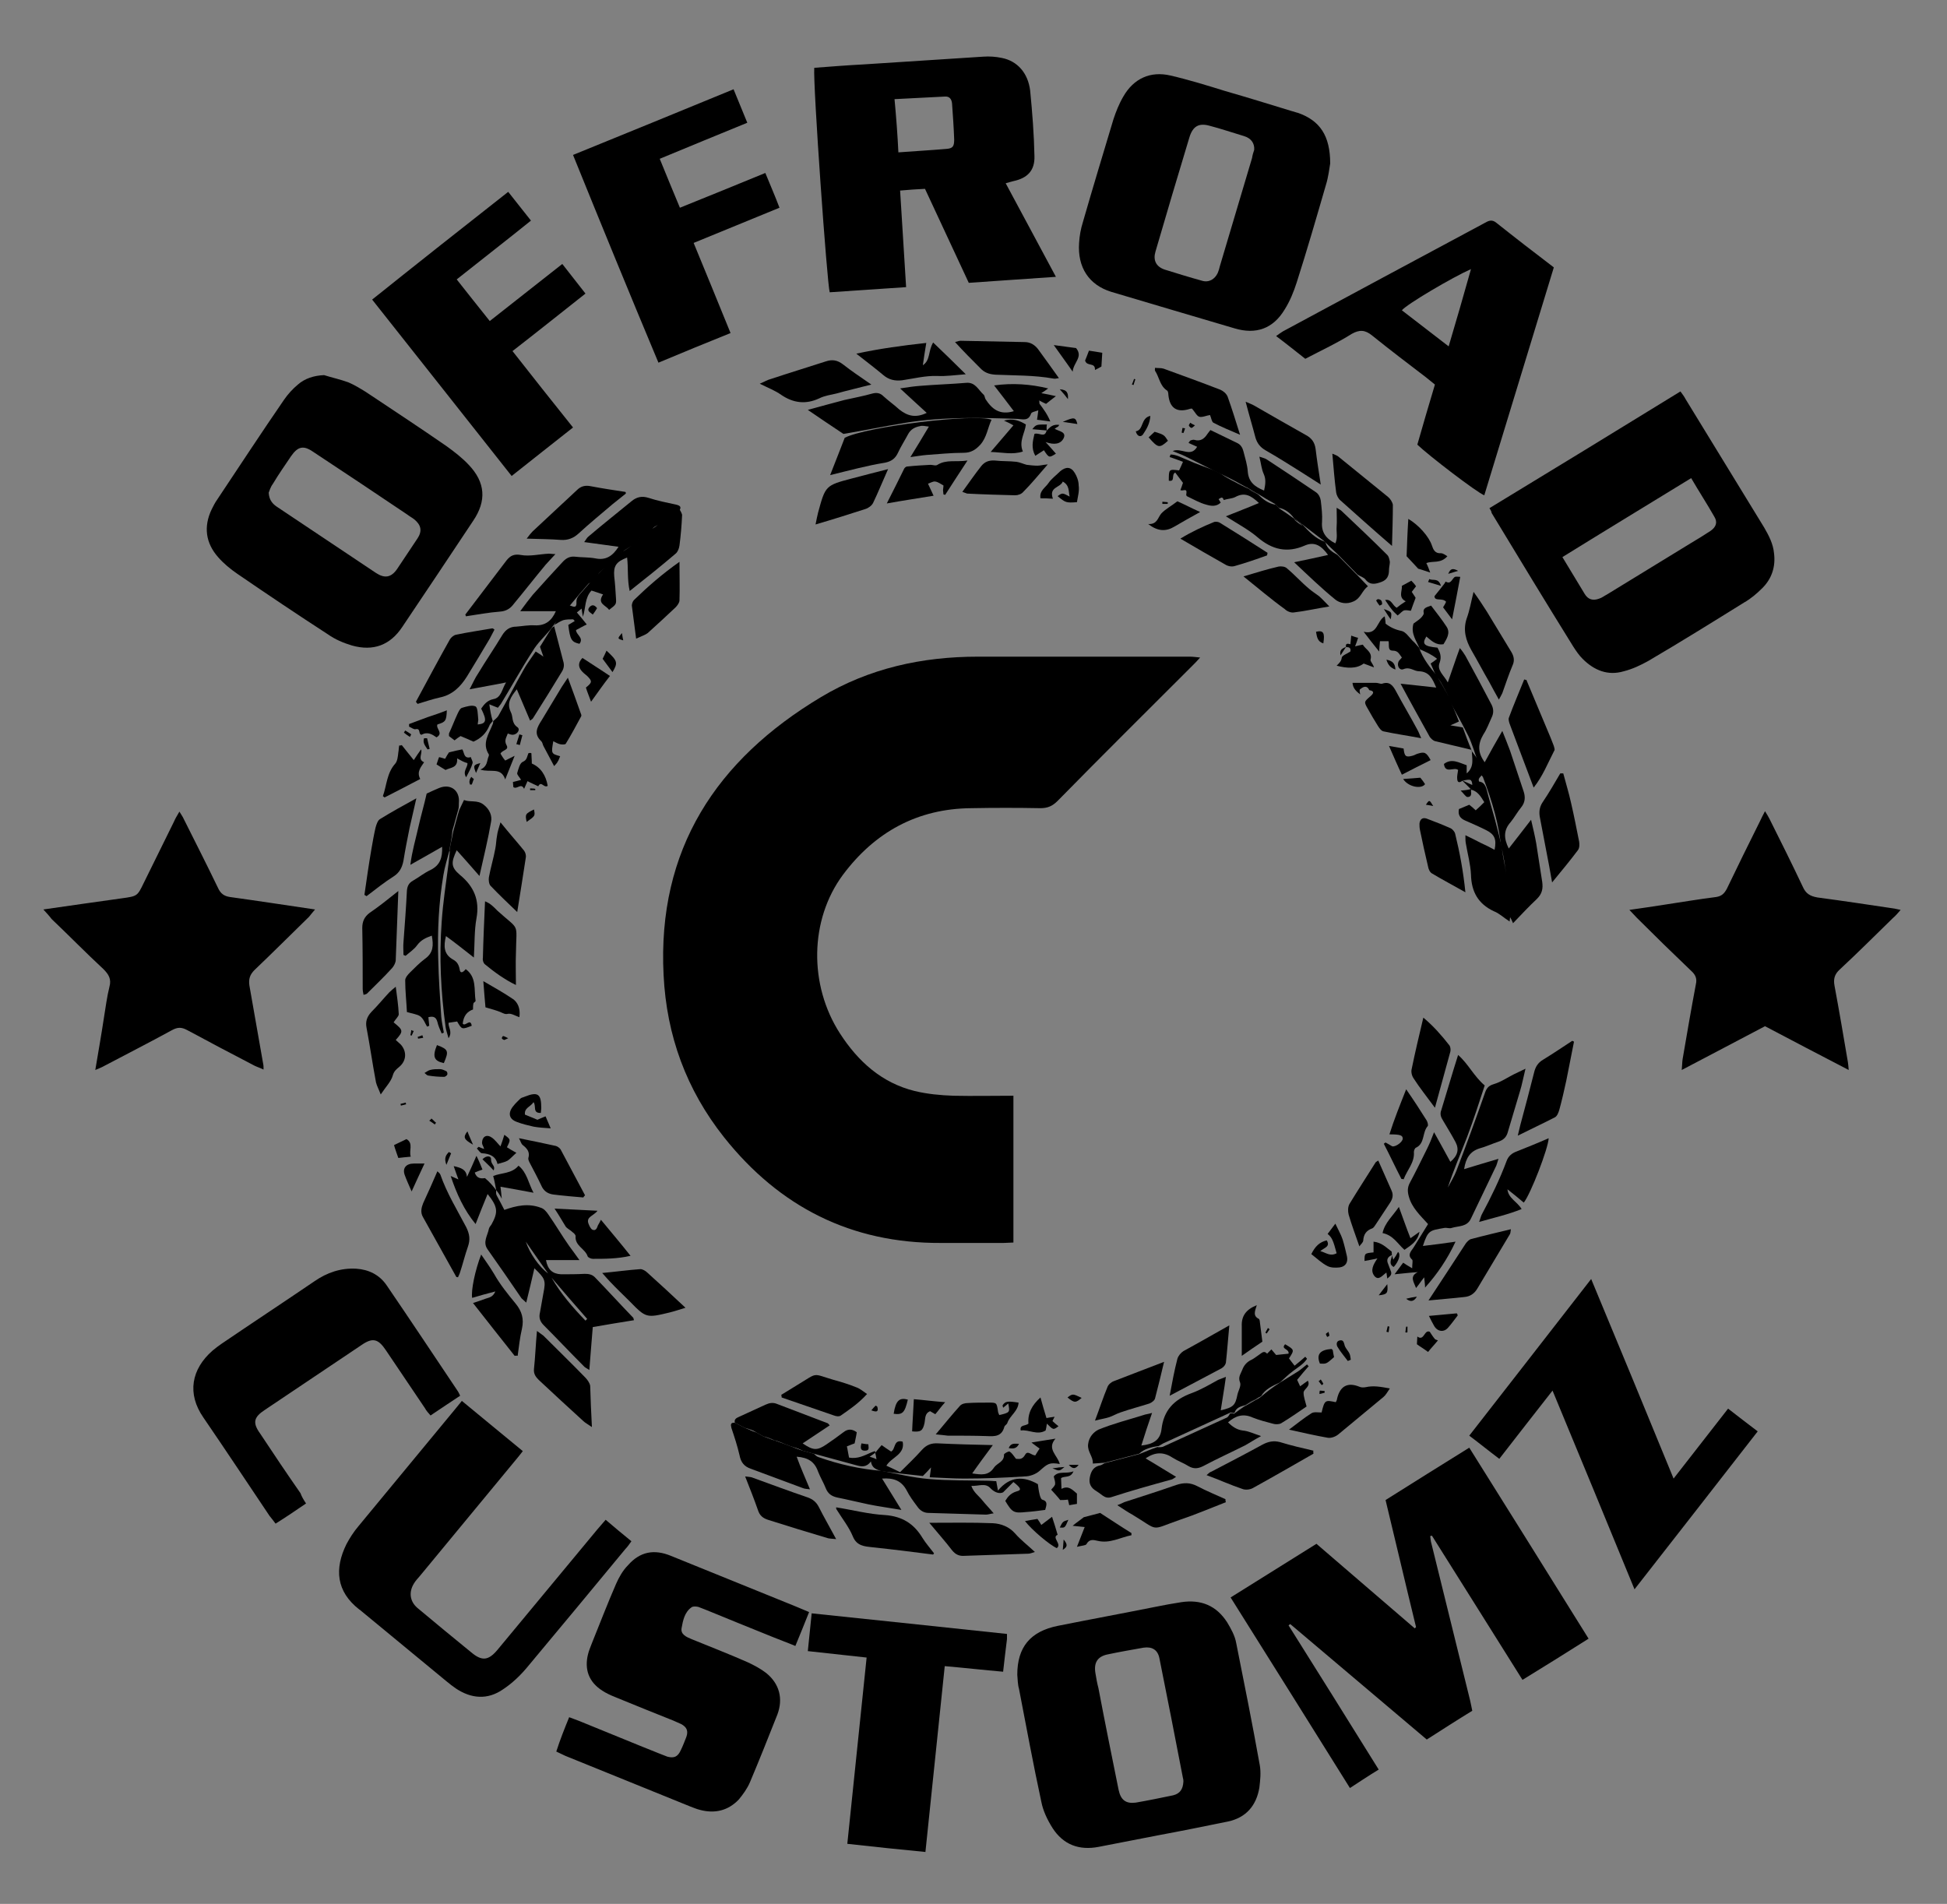 <?xml version="1.0" encoding="utf-8"?>
<!-- Generator: Adobe Illustrator 25.0.1, SVG Export Plug-In . SVG Version: 6.00 Build 0)  -->
<svg version="1.1" id="Layer_1" xmlns="http://www.w3.org/2000/svg" xmlns:xlink="http://www.w3.org/1999/xlink" x="0px" y="0px"
	 viewBox="0 0 453.6 443.6" style="enable-background:new 0 0 453.6 443.6;" xml:space="preserve">
<rect x="0" y="0" width="453.6" height="443.6" fill="#808080" stroke="none"/>
<style type="text/css">
	.st0{fill:#FFFFFF;}
</style>
<g>
	<path d="M236.1,255.3c0,11.5,0,22.7,0,34.2c-0.7,0-1.5,0.1-2.3,0.1c-4.9,0-9.8,0-14.6,0c-20.9,0.1-37.6-8.4-50.5-24.6
		c-8.8-11.1-13.4-23.7-14.1-37.8c-1.5-29.3,12.3-50.2,36.7-64.8c11.2-6.7,23.5-9.4,36.5-9.4c16.5,0,33,0,49.4,0
		c0.7,0,1.4,0.1,2.4,0.2c-0.7,0.8-1.2,1.3-1.7,1.8c-10.5,10.5-21.1,21-31.5,31.6c-1.2,1.2-2.3,1.7-4,1.7c-5.4-0.1-10.7-0.1-16.1,0
		c-12.6,0.1-22.5,5.6-29.9,15.5c-7.8,10.5-8,25.7-0.7,37c4.2,6.5,9.7,11.5,17.4,13.4c2.9,0.7,6,1,9,1.1
		C226.7,255.4,231.3,255.3,236.1,255.3z"/>
	<path d="M329.9,379.1c-2.4-9.8-4.7-19.7-7.1-29.6c6.5-4.1,12.9-8.1,19.5-12.2c9.3,14.8,18.5,29.6,27.8,44.5
		c-5.2,3.3-10.2,6.4-15.4,9.6c-7.1-11.3-14.1-22.5-21.1-33.6c-0.1,0-0.3,0.1-0.4,0.1c0.1,0.6,0.1,1.2,0.3,1.8c3,12.2,6,24.4,9,36.5
		c0.2,0.8,0.3,1.5,0.5,2.4c-3.6,2.2-7,4.4-10.6,6.7c-10.6-9-21.2-17.9-31.8-26.9c-0.1,0.1-0.3,0.2-0.4,0.3c7,11.1,13.9,22.2,21,33.6
		c-2.3,1.4-4.4,2.8-6.7,4.3c-9.3-14.9-18.5-29.6-27.8-44.4c6.7-4.2,13.3-8.3,20-12.5c7.7,6.6,15.3,13.2,22.9,19.7
		C329.6,379.4,329.7,379.3,329.9,379.1z"/>
	<path d="M189.7,15.8c3.9-0.3,7.8-0.6,11.6-0.8c9.3-0.6,18.5-1.2,27.8-1.8c1.4-0.1,2.9,0,4.3,0.3c3.6,0.7,6.1,3.5,6.6,7.6
		c0.5,5.1,0.9,10.2,1,15.3c0.1,3.3-1.6,5.1-4.9,5.8c-0.5,0.1-1,0.3-1.8,0.5C238.2,50,242,57,246,64.5c-6.9,0.5-13.5,0.9-20.3,1.4
		c-3.4-7.3-6.8-14.6-10.2-21.9c-1.9,0.1-3.7,0.2-5.8,0.4c0.5,7.5,0.9,14.9,1.4,22.5c-6.1,0.4-12,0.8-17.8,1.2
		C192.7,66.2,189.4,19.8,189.7,15.8z M209.3,35.5c4-0.3,7.6-0.5,11.1-0.8c1.6-0.1,1.9-0.6,1.9-2.2c-0.1-2.8-0.3-5.6-0.5-8.4
		c-0.1-1-0.6-1.7-1.7-1.6c-3.8,0.2-7.6,0.4-11.7,0.6C208.8,27.4,209.1,31.3,209.3,35.5z"/>
	<path d="M347,118.4c15-9.1,29.7-18.1,44.5-27.2c0.5,0.7,0.9,1.2,1.2,1.8c6.1,10,12.2,19.9,18.3,29.9c1.1,1.9,2.1,3.8,2.3,6
		c0.4,3.1-0.5,5.9-2.7,8.1c-1.3,1.3-2.7,2.5-4.3,3.4c-7.4,4.6-14.8,9.2-22.3,13.6c-1.8,1-3.7,1.9-5.7,2.4c-3.7,1.1-6.9-0.2-9.6-2.9
		c-0.8-0.8-1.5-1.8-2.2-2.9c-6.4-10.3-12.7-20.7-19-31.1C347.5,119.3,347.4,119,347,118.4z M394,111.4c-10.1,6.2-20,12.2-30,18.4
		c1.8,3,3.5,5.8,5.2,8.6c0.8,1.3,1.9,1.6,3.3,1.1c0.7-0.2,1.3-0.7,1.9-1c6.5-4,13.1-8,19.6-12c1.5-0.9,3-1.8,4.5-2.8
		c1.3-0.9,1.7-2,0.9-3.3C397.7,117.4,395.8,114.5,394,111.4z"/>
	<path d="M309.9,38.1c-0.2,1.1-0.4,3.1-1,5c-2.2,7.6-4.4,15.2-6.8,22.7c-0.7,2.2-1.6,4.4-2.8,6.3c-2.7,4.5-6.7,5.9-11.7,4.4
		c-9.6-2.8-19.2-5.7-28.7-8.5c-5.2-1.6-7.9-5.7-7.5-11.4c0.1-1.7,0.4-3.3,0.9-4.9c2.3-8,4.7-15.9,7.1-23.9c0.6-1.8,1.3-3.6,2.3-5.3
		c2.4-4.2,6.3-6,11-4.9c4.3,1,8.5,2.3,12.7,3.6c5.2,1.5,10.4,3.1,15.6,4.7c0.5,0.1,0.9,0.3,1.4,0.4
		C307.5,28.1,309.9,31.6,309.9,38.1z M292.2,34.9c0.1-1.5-0.7-2.7-2.4-3.2c-2.7-0.8-5.3-1.7-8-2.4c-2.5-0.7-3.9,0.1-4.7,2.7
		c-2.7,8.9-5.3,17.7-7.9,26.6c-0.6,2,0.1,3.5,2.1,4.2c2.9,0.9,5.8,1.8,8.7,2.6c1.6,0.5,3-0.3,3.7-1.8c0.2-0.5,0.4-1.1,0.5-1.6
		c2.5-8.4,5-16.8,7.5-25.2C291.8,36.1,292,35.5,292.2,34.9z"/>
	<path d="M237,390.2c0-6.4,3-10.1,9.5-11.4c7.5-1.5,15.1-2.9,22.6-4.4c2-0.4,4.1-0.8,6.1-1.1c4.6-0.7,8.2,0.8,10.7,4.7
		c0.9,1.5,1.8,3.1,2.1,4.8c1.9,9.5,3.8,19,5.5,28.5c0.3,1.7,0.1,3.5-0.1,5.2c-0.7,4.2-3.1,7-7.3,7.9c-5.4,1.1-10.8,2.2-16.2,3.2
		c-4.6,0.9-9.3,1.8-13.9,2.7c-4.6,0.9-8.3-0.5-10.8-4.4c-1.2-1.9-2.2-4-2.6-6.1c-1.9-8.8-3.5-17.5-5.2-26.3
		C237.1,392.5,237.1,391.3,237,390.2z M275.7,415.1c0-0.2,0-0.5-0.1-0.8c-1.8-9.3-3.6-18.6-5.5-28c-0.4-1.9-1.7-2.7-3.7-2.4
		c-2.8,0.5-5.7,1-8.5,1.6c-2.2,0.5-3.1,1.9-2.7,4.3c0.2,1.2,0.4,2.4,0.7,3.5c1.5,7.9,3.1,15.8,4.7,23.7c0.5,2.4,1.7,3.3,4,3
		c2.9-0.5,5.8-1.1,8.7-1.7C274.9,417.9,275.6,416.9,275.7,415.1z"/>
	<path d="M75.5,87.4c1.9,0.6,3.8,1,5.7,1.7c1.4,0.6,2.7,1.4,4,2.2c6.3,4.2,12.7,8.4,18.9,12.7c1.8,1.3,3.6,2.7,5.1,4.3
		c3.9,4.1,4.2,8.4,1,13.1c-5.5,8.3-11,16.5-16.5,24.7c-2.8,4.2-6.7,5.7-11.7,4.3c-2-0.6-3.9-1.4-5.6-2.6
		c-7.1-4.6-14.1-9.3-21.1-14.1c-1.6-1.1-3.2-2.4-4.5-3.9c-2.9-3.3-3.4-7.1-1.5-11.1c0.4-0.8,0.8-1.6,1.3-2.3
		c5.2-7.8,10.3-15.6,15.6-23.3c0.9-1.3,2-2.5,3.2-3.5C71,88.2,73.1,87.5,75.5,87.4z M62.6,114.8c0.1,1.8,1,2.7,2.1,3.4
		c7.6,5.1,15.3,10.2,22.9,15.3c2,1.3,3.5,1.1,4.9-0.9c1.6-2.4,3.2-4.8,4.8-7.2c1.1-1.7,0.8-3.1-0.8-4.4c-0.5-0.4-1.1-0.7-1.6-1.1
		c-7.3-4.9-14.6-9.8-21.9-14.6c-2.3-1.6-3.6-1.3-5.2,1c-1.4,2.1-2.9,4.2-4.2,6.4C63,113.5,62.8,114.3,62.6,114.8z"/>
	<path d="M132.6,400.1c1,0.4,1.7,0.6,2.4,0.9c6.2,2.5,12.4,5.1,18.7,7.6c0.6,0.2,1.2,0.5,1.8,0.7c1.6,0.4,2.4,0,3.1-1.5
		c0.5-1,0.9-2.1,1.3-3.1c0.5-1.4,0.1-2.3-1.2-3c-0.6-0.3-1.2-0.5-1.8-0.8c-4.5-1.8-9-3.6-13.6-5.5c-1-0.4-2.1-0.9-3-1.5
		c-3.1-2-4.2-4.9-3.3-8.5c0.2-0.8,0.5-1.5,0.8-2.3c1.9-4.7,3.7-9.4,5.7-14c0.7-1.6,1.6-3.2,2.8-4.4c2.8-3.2,6.1-3.8,10-2.2
		c9.7,3.9,19.4,7.9,29.1,11.8c1,0.4,1.9,0.8,3.1,1.3c-1.1,2.7-2.1,5.3-3.2,7.9c-1.9-0.8-3.6-1.4-5.3-2.1c-5.2-2.1-10.4-4.2-15.5-6.3
		c-0.6-0.2-1.2-0.5-1.8-0.7c-0.5-0.1-1.2-0.2-1.6,0.1c-1.6,1.1-2,3.1-2.3,4.8c-0.3,1.5,1.1,2.1,2.3,2.6c4.4,1.8,8.8,3.5,13.1,5.4
		c1.5,0.7,3,1.5,4.3,2.5c3.1,2.5,4,6,2.6,9.7c-2.1,5.3-4.2,10.6-6.4,15.8c-0.6,1.4-1.6,2.8-2.6,4c-2.5,2.6-5.6,3.3-9,2.4
		c-0.8-0.2-1.5-0.5-2.3-0.8c-9.7-3.9-19.4-7.9-29.1-11.8c-0.6-0.3-1.3-0.6-2.1-1C130.5,405.3,131.5,402.8,132.6,400.1z"/>
	<path d="M10.1,211.9c6.4-0.9,12.4-1.8,18.3-2.6c3.6-0.5,3.6-0.5,5.1-3.6c2.3-4.7,4.7-9.5,7-14.2c0.3-0.7,0.7-1.4,1.3-2.4
		c0.4,0.7,0.8,1.2,1,1.7c2.7,5.4,5.4,10.7,8,16.1c0.6,1.3,1.4,1.9,2.8,2.1c6.5,0.9,13,1.9,19.8,2.9c-0.6,0.7-1,1.2-1.4,1.7
		c-4.2,4.1-8.4,8.3-12.7,12.4c-1.1,1.1-1.4,2.1-1.2,3.6c1.1,6.1,2.1,12.1,3.2,18.2c0.1,0.4,0.1,0.8,0.1,1.4
		c-0.8-0.4-1.5-0.6-2.1-0.9c-5.2-2.7-10.5-5.5-15.7-8.3c-1.3-0.7-2.2-0.7-3.5,0c-5.3,2.9-10.6,5.6-15.9,8.4c-0.5,0.3-1.1,0.5-2,0.9
		c0.7-4.2,1.4-8.1,2-12.1c0.4-2.4,0.7-4.9,1.3-7.3c0.5-1.8-0.2-2.9-1.4-4.1c-4.1-3.8-8-7.8-12.1-11.7
		C11.5,213.4,10.9,212.8,10.1,211.9z"/>
	<path d="M442.8,212c-0.7,0.8-1.2,1.4-1.8,1.9c-4.1,4-8.2,8.1-12.4,12c-1.2,1.1-1.5,2.2-1.2,3.8c1.1,5.9,2.1,11.8,3.1,17.7
		c0.1,0.5,0.1,0.9,0.2,1.9c-6.7-3.5-13.1-6.8-19.5-10.2c-6.3,3.3-12.7,6.7-19.4,10.2c0.1-1,0.1-1.8,0.2-2.5c1-5.8,2-11.7,3.1-17.5
		c0.3-1.3-0.1-2.2-1.1-3.1c-4.3-4.1-8.5-8.2-12.7-12.4c-0.5-0.5-0.9-1-1.7-1.8c2.9-0.4,5.5-0.8,8.1-1.2c4-0.6,8.1-1.3,12.1-1.8
		c1.3-0.2,1.9-0.8,2.5-1.9c2.5-5.2,5.1-10.5,7.7-15.7c0.3-0.7,0.7-1.4,1.2-2.4c0.5,0.8,0.8,1.3,1.1,1.9c2.6,5.2,5.2,10.4,7.7,15.7
		c0.7,1.6,1.7,2.2,3.4,2.5c6,0.8,12,1.7,18,2.6C441.7,211.8,442,211.8,442.8,212z"/>
	<path d="M304.1,83.6c-2.3-1.8-4.4-3.5-6.8-5.3c0.7-0.5,1.1-0.8,1.6-1.1c15.6-8.4,31.2-16.8,46.9-25.2c0.9-0.5,1.7-1,2.8-0.1
		c4.4,3.5,8.8,6.9,13.4,10.4c-5.4,17.7-10.8,35.4-16.2,53.1c-1.8-0.7-13-9.3-15.6-11.8c1.3-4.6,2.7-9.3,4.1-14
		c-0.7-0.6-1.4-1.1-2.1-1.7c-4.2-3.2-8.4-6.4-12.5-9.7c-1.7-1.4-3-1.4-4.8-0.4C311.6,79.9,307.9,81.6,304.1,83.6z M337.5,80.7
		c1.8-6.1,3.5-11.9,5.2-18c-4.3,1.9-15,8.2-16.1,9.6C330.1,75,333.6,77.7,337.5,80.7z"/>
	<path d="M107.6,326.4c4.8,4,9.5,7.8,14.2,11.7c-0.6,0.8-1.1,1.4-1.6,2c-7.4,9-14.9,18-22.3,27c-0.5,0.6-1.1,1.2-1.5,1.9
		c-1.2,2-0.9,4.1,0.8,5.6c4.2,3.5,8.4,7,12.6,10.4c2.5,2.1,4,1.9,6.1-0.6c7.8-9.4,15.5-18.7,23.3-28.1c0.6-0.7,1.1-1.3,1.9-2.2
		c2,1.7,3.9,3.3,6,5c-0.5,0.7-0.9,1.3-1.4,1.8c-7.6,9.2-15.3,18.5-23,27.7c-1.6,1.9-3.4,3.6-5.5,5c-3.6,2.5-7.4,2.2-11-0.2
		c-0.7-0.5-1.4-1-2.1-1.6c-6.7-5.5-13.3-11-20-16.5c-0.1-0.1-0.2-0.2-0.4-0.3c-5.4-4.2-5.8-9.5-3-15.2c0.8-1.5,1.7-2.9,2.8-4.2
		c7.6-9.2,15.2-18.4,22.8-27.6C106.7,327.5,107.1,327,107.6,326.4z"/>
	<path d="M361.7,324c-4.3,5.5-8.3,10.6-12.4,15.9c-2.4-1.8-4.6-3.6-7-5.4c9.4-12.1,18.8-24.1,28.4-36.5
		c6.5,15.6,12.8,30.9,19.2,46.5c4.3-5.5,8.4-10.8,12.7-16.3c2.3,1.8,4.4,3.4,6.9,5.3c-9.5,12.2-19,24.4-28.7,36.8
		C374.5,354.9,368.2,339.7,361.7,324z"/>
	<path d="M118.4,44.7c1.8,2.3,3.4,4.3,5.3,6.7c-5.7,4.6-11.4,9-17.3,13.7c2.5,3.2,5,6.3,7.7,9.7c5.6-4.4,11.2-8.8,16.9-13.3
		c1.8,2.3,3.5,4.5,5.4,6.9c-5.7,4.5-11.2,8.9-17,13.4c4.7,6,9.3,11.8,14.1,17.8c-4.8,3.8-9.4,7.4-14.3,11.3
		c-10.8-13.7-21.6-27.3-32.5-41.1C97.2,61.4,107.7,53.1,118.4,44.7z"/>
	<path d="M133.5,36.1C146,31,158.3,26,170.9,20.8c1.1,2.7,2.1,5.1,3.2,7.8c-6.9,2.8-13.6,5.6-20.4,8.4c1.6,3.9,3.1,7.6,4.7,11.4
		c6.7-2.7,13.1-5.3,19.9-8.1c1.1,2.7,2.2,5.2,3.3,8.1c-6.6,2.7-13.2,5.4-20,8.2c2.9,7,5.7,13.9,8.6,21c-5.7,2.3-11.1,4.5-16.8,6.9
		C146.7,68.5,140.1,52.4,133.5,36.1z"/>
	<path d="M71.3,350.3c-2.5,1.7-4.7,3.2-7.1,4.7c-0.5-0.7-1-1.3-1.4-1.8c-5.1-7.6-10.2-15.3-15.4-22.9c-3.9-5.6-2.8-11.3,2.1-15.6
		c0.7-0.6,1.4-1.1,2.1-1.6c7.2-4.9,14.5-9.7,21.7-14.6c2.9-2,6.1-3.1,9.7-2.9c2.9,0.2,5.4,1.4,7.1,3.9c5.6,8.2,11.1,16.5,16.6,24.7
		c0.2,0.3,0.3,0.6,0.5,1c-2.3,1.5-4.5,3-6.9,4.6c-0.5-0.6-1-1.1-1.3-1.7c-3-4.5-6.1-9-9.1-13.5c-1.8-2.7-3.1-3-5.7-1.2
		c-7.5,5-15,10.1-22.5,15.1c-2.6,1.7-2.9,3-1.1,5.5c3.1,4.7,6.2,9.3,9.4,13.9C70.3,348.7,70.7,349.4,71.3,350.3z"/>
	<path d="M189.1,375.9c15.4,1.6,30.4,3.2,45.5,4.8c0,0.6,0,0.9,0,1.2c-0.3,2.4-0.6,4.9-0.9,7.6c-4.6-0.4-9-0.9-13.6-1.3
		c-1.5,14.5-3,28.8-4.5,43.3c-6.1-0.6-12-1.2-18.2-1.9c1.5-14.5,3-28.9,4.5-43.4c-4.7-0.5-9-1-13.7-1.5
		C188.5,381.7,188.8,378.9,189.1,375.9z"/>
	<path d="M115.6,277.3c0,0.4-0.1,0.8,0.1,1.2c0.6,1.1,1.2,2.2,1.8,3.4c2.8-1,5.6-1.6,8.5-0.5c0.7,0.2,1.3,0.9,1.7,1.5
		c1.7,2.4,3.2,5,4.9,7.4c0.7,1,1.5,2,2.4,3.3c-2.8,0-5.3,0-7.8,0c0.4,2.2,1.5,3.2,3.5,3.3c1.8,0,3.7,0,5.5-0.1
		c0.9,0,1.7,0.1,2.4,0.8c3,3.1,5.9,6.3,8.9,9.4c0.1,0.1,0.1,0.3,0.2,0.6c-3.1,0.5-6.2,1-9.6,1.6c-0.3,3.3-0.5,6.5-0.8,10
		c-0.6-0.4-1.1-0.6-1.4-1c-3.1-3.1-6.1-6.3-9.2-9.4c-0.9-0.9-1.2-1.8-0.9-3c0.3-1.5,0.5-3,0.8-4.5c0.6-3,0.4-3.4-2.1-5.8
		c-0.6,2.6-1.2,5.2-1.9,8c-0.5-0.5-0.8-0.7-1.1-1c-2.6-3.8-5.2-7.6-7.9-11.4c-1.2-1.7,0-3.2,0.3-4.8c0.1-0.4,0.4-0.7,0.6-1
		c1.6-2.9,1.5-4.1-0.9-7.1c-1,2.4-1.9,4.7-2.8,7c-2.7-3.3-4.4-7-5.8-11.2c0.7,0.3,1.1,0.5,1.8,0.8c-0.4-1.1-0.7-1.9-1.1-3.1
		c1.8,0.4,2.9,0.8,3.1,2.5c0.7-1.5,1.4-3,2.2-4.9c0.6,1.2,1,2.2,1.4,3.2c-0.6,0.2-1.1,0.4-1.8,0.7c0.5,1.5,1.6,1.4,2.4,1.3
		C114.1,275.4,114.9,276.4,115.6,277.3C115.7,277.3,115.6,277.3,115.6,277.3z M136.4,307.7c0.1-0.1,0.3-0.3,0.4-0.4
		c-2.8-3.2-5.6-6.4-8.3-9.6C130.7,301.5,133.5,304.7,136.4,307.7z M122.5,289.3c0.9,2.7,3.1,5.9,5.2,7.4
		C126,294.4,124.4,292,122.5,289.3z"/>
	<path d="M341.1,272.4c2.7-0.8,5.2-1.6,8-2.4c-0.3,0.9-0.4,1.5-0.7,2c-1.9,4-3.8,7.9-5.7,11.9c-0.9,2-2.9,1.7-4.5,2.2
		c-0.5,0.2-1.1-0.1-1.7,0c-3.4,0.6-3.8,0.5-5,4.2c2.5-0.3,5-0.6,7.6-1c-1.9,4.1-4.3,7.6-7.1,10.7c0-0.7-0.1-1.4-0.2-2.4
		c-0.8,1-1.3,1.8-1.9,2.5c-0.5-1.4-1.6-2.7,0.4-3.7c-1.7,0.1-3.3,0.3-5.4,0.5c0.9-1.2,1.5-2,2-2.7c0.6,0.4,1.2,0.8,2.1,1.3
		c0-1,0.2-1.8,0-2c-1.2-1.1-0.3-1.9,0.3-2.8c1.1-1.8,2.3-3.7,3.4-5.5c-1.8-2-3.8-3.8-4.5-6.5c-0.3-1.1-0.3-2,0.2-3
		c1.4-2.6,2.7-5.3,4-7.9c0.6-1.2,1.1-2.4,1.7-4c1.4,2.5,2.6,4.7,3.8,6.9c1.7-1.4,2.1-2.9,1.2-4.6c-0.9-1.7-1.9-3.3-2.9-5
		c-0.5-0.8-0.8-1.5-0.4-2.5c1.3-4.2,2.5-8.4,3.9-12.8c2.4,2.1,3.7,5,6.2,7.1c-1.3,4-2.6,8-4.1,12c-1.5,3.9-3.2,7.8-4.5,11.8
		c0.7-1.3,1.5-2.6,2-3.9c2.3-6,4.5-12,6.6-18c0.4-1.2,0.8-1.8,2.1-2.2c1.7-0.5,3.1-1.5,4.7-2.3c0.8-0.4,1.5-0.7,2.7-1.3
		c-0.5,2-0.8,3.7-1.3,5.3c-0.9,3.1-1.9,6.3-2.8,9.4c-0.3,1.2-1,1.9-2.2,2.3c-1.5,0.5-3,1.2-4.5,1.6
		C342.5,268.3,341.5,269.8,341.1,272.4z"/>
	<path d="M114.8,168c-0.3,0.4-0.7,0.7-0.8,1.1c-0.7,1.7-1.9,2.9-3.7,3.7c-0.9-0.4-2-0.9-3-1.3c-0.5,0.3-0.9,0.6-1.4,1
		c-0.5-0.4-0.9-0.7-1.3-1c0-0.2,0-0.4,0-0.6c0.7-1.5,1.3-3.1,2-4.6c0.3-0.6,0.6-1.3,1.1-1.4c1-0.3,2.3-0.7,3.1-0.3
		c0.5,0.3,0.5,1.8,0.6,2.8c0.1,0.4-0.1,0.9-0.1,1.4c2-0.2,2.2-0.9,0.8-3.7c0.7-1,1.4-1.9,2.8-2.2c1.9-0.3,2-2.3,3-3.9
		c-2.9,0.6-5.4,1-8.5,1.6c0.8-1.5,1.3-2.7,2-3.7c1.8-3,3.8-5.9,5.6-8.9c0.8-1.3,1.8-2,3.3-2c1.4-0.1,2.9-0.4,4.3-0.3
		c2.4,0.1,3.9-1,4.9-3.3c-2.7,0-5.3,0-8.3,0c1.1-1.5,2-2.7,2.9-3.8c2.3-2.6,4.7-5.2,7.1-7.8c0.8-0.8,1.6-1.2,2.7-1.1
		c1.6,0.2,3.2,0.1,4.8,0.4c2.4,0.5,4-0.5,5.4-2.7c-2.7-0.4-5.2-0.7-8-1.1c0.4-0.5,0.6-1,1-1.3c3.3-2.8,6.7-5.5,10-8.2
		c1.2-1,2.4-1.3,4-0.8c2.1,0.7,4.3,1.1,6.5,1.6c0.8,0.2,1.2,0.5,0.7,1.3c-1.5,1.1-3.1,2.2-4.6,3.3c-0.9,0.3-1.8,0.7-2,1.7
		c-0.6,0.3-1.3,0.6-1.9,0.9c-0.7,0.6-1.4,1.2-2.1,1.7c-0.2,0.3-0.4,0.6-0.6,0.9c-0.8,0.5-1.5,1-2.3,1.5c-0.2,0.2-0.5,0.4-0.7,0.7
		c-1.5,1.3-3,2.5-4.4,3.8c-0.4,0.4-0.6,1-0.9,1.5c-0.2,0.2-0.4,0.4-0.7,0.7c-0.3,0.1-0.8,0.2-1,0.4c-1.6,1.8-3.1,3.6-4.6,5.4
		l0.1-0.1c-0.7,0.8-1.5,1.6-2.2,2.5c-0.1,0.1-0.1,0.1-0.2,0.2c-0.7,0.9-1.3,1.8-2,2.7l0.1-0.1c-1.4,1.7-3.1,3.2-4.2,5.1
		c-2.6,4-4.9,8.2-7.4,12.3c-0.2,0.3-0.5,0.6-0.7,0.9c-0.6-0.2-1.2-0.5-2-0.8C114.2,165.5,114.4,166.8,114.8,168
		C114.7,168.1,114.8,168,114.8,168z"/>
	<path d="M205.4,342.7c3.7,0.7,7.3,1.6,11,1.9c4.6,0.4,9.3,0.3,13.9,0.4c0.6,0,1.1,0.1,1.8,0.1c0.1,0.6,0.2,1.2,0.4,2.2
		c2.8-3.4,6-3.4,9.3-1.5c0.1,0.8,0.2,1.6,0.4,2.4c0.1,0.4,0.3,1.1,0.6,1.2c1.4,0.4,1,1.3,0.7,2.4c-1.5,0.2-3,0.4-4.5,0.5
		c-2.8,0.3-3.2,0.1-4.8-2.6c0.6-1,1.3-1.8,2.6-2.2c1.2-0.3,1.2-0.7-0.7-2.2c-0.8,0.8-1.6,1.6-2.4,2.4c-0.8,0.4-1.9,0.1-2.9-0.9
		c-1.2-1.4-2.8-0.5-4.5-0.6c0.5,1.5,1.7,2.3,2.5,3.3c0.8,1,1.7,1.9,2.7,3.1c-0.8,0.1-1.3,0.3-1.8,0.3c-4.5-0.1-9-0.3-13.4-0.4
		c-1.1,0-2-0.6-2.6-1.5c-0.9-1.2-1.8-2.4-2.5-3.8c-1.2-2.2-3-2.9-5.7-2.7c1.5,2.4,2.9,4.7,4.5,7.3c-2.9-0.5-5.3-0.8-7.7-1.3
		c-2.4-0.5-4.8-1.1-7.3-1.6c-1.3-0.3-2.1-0.9-2.6-2.1c-0.5-1.3-1.3-2.6-1.8-3.9c-0.8-2.3-2.3-3.3-5-3.5c0.5,1.4,1,2.6,1.5,3.8
		c0.5,1.2,1,2.4,1.6,3.8c-0.7-0.1-1.3-0.1-1.7-0.3c-4-1.5-8.1-3-12.1-4.5c-1.5-0.5-2.3-1.5-2.6-3.1c-0.5-2.2-1.2-4.3-1.9-6.4
		c-0.2-0.8-0.2-1.3,0.8-1.2c0.9,0.4,1.7,0.9,2.6,1.3c0.8,0.3,1.6,0.7,2.5,1c0.5,0.3,1.1,0.6,1.6,0.9c0.9,0.3,1.8,0.7,2.7,1l-0.1-0.1
		c0.9,0.3,1.8,0.7,2.7,1c0.4,0.1,0.7,0.3,1.1,0.4c0.9,0.3,1.8,0.7,2.7,1c0.9,0.2,1.7,0.5,2.6,0.7c0.3,0.3,0.7,0.7,1.1,0.8
		C195.5,341.2,200.4,342.3,205.4,342.7C205.5,342.8,205.4,342.7,205.4,342.7z"/>
	<path d="M330.8,151.3c-0.7-1.9-2.2-3.6-1.5-6c0.5-0.4,1.2-0.8,1.7-1.3c0.3-0.3,0.7-0.8,0.7-1.1c-0.3-1.3,0.7-1.4,1.7-1.8
		c1.2,1.6,2.5,3.2,3.6,4.9c1,1.5,0,2.9-0.7,4.1c-1.8,0.3-2.9-0.9-4-1.8c-1.1,1.8-0.5,2.3,2.6,2.6c0.6,1.1,1,2.1,0.5,3.5
		c-0.7,1.8,1,2.9,1.9,4.6c1-2.8,1.8-5.3,2.8-8c0.6,0.7,1,1.3,1.3,1.8c2.1,3.8,4.1,7.6,6.1,11.4c0.5,1,0.5,2,0,3
		c-0.6,1.3-1.1,2.7-1.9,3.9c-1.3,2.2-1.4,4.2,0.3,6.5c1.3-2.4,2.6-4.7,4.1-7.3c0.7,1.8,1.3,3.2,1.8,4.6c1.1,3.2,2.1,6.4,3.2,9.6
		c0.4,1.3,0.3,2.5-0.6,3.6c-0.9,1.1-1.6,2.4-2.5,3.5c-1.6,1.8-1.6,3.7-0.4,6.1c1.7-2.2,3.3-4.2,5.2-6.7c0.5,2.1,0.9,3.8,1.2,5.5
		c0.5,3,0.9,6,1.4,9c0.2,1.5,0,2.7-1.2,3.9c-1.9,1.8-3.7,3.7-5.6,5.7c-0.3-0.7-0.5-1.1-0.8-1.6c0,0,0.1,0.1,0.1,0.1
		c-0.2-2-0.3-3.9-0.5-5.9l0,0.1c-0.2-1.3-0.3-2.6-0.5-4l0,0.1c-0.3-2-0.7-3.9-1-5.9l0,0.1c-0.5-5.9-2.2-11.5-4.3-17
		c-0.1-0.3-0.5-0.5-0.8-0.8c-0.1-0.9-0.3-1.9-0.4-2.8c-0.7-2-1.3-4.1-2.2-6c-1.5-3-3.2-6-4.8-8.9l0.1,0.1c-0.8-1.5-1.6-3-2.5-4.4
		l0.1,0.1c-0.6-1.3-1.2-2.6-1.7-3.8c0.6-0.4,1-0.7,1.5-1.1C333.4,152.4,332,151.8,330.8,151.3L330.8,151.3z"/>
	<path d="M184.3,337c-0.4-0.1-0.7-0.3-1.1-0.4c-0.9-0.3-1.8-0.7-2.7-1c0,0,0.1,0.1,0.1,0.1c-0.9-0.3-1.8-0.7-2.7-1
		c-0.5-0.3-1.1-0.6-1.6-0.9c-0.8-0.3-1.6-0.7-2.5-1c-0.9-0.4-1.7-0.9-2.6-1.3c-0.2-0.8,0.3-1.1,1-1.4c2-0.9,4.1-1.9,6.1-2.8
		c0.9-0.4,1.7-0.6,2.7-0.2c3.9,1.5,7.9,3,11.8,4.5c0.1,0,0.2,0.2,0.5,0.5c-2.1,1.4-4.2,2.8-6.3,4.2c2.5,1.7,3.4,1.7,5.6,0.2
		c1.3-0.9,2.6-1.8,3.9-2.8c1-0.8,2-0.8,3.1,0c-0.1,0.8-0.3,1.6-0.5,2.6c-0.5,0.2-1.1,0.4-1.8,0.7c0.2,0.8,0.3,1.7,0.5,2.6
		c2,0.4,3.6-0.5,5.2-1.2c0.3-0.1,0.5-0.2,0.8-0.3c0,0,0.1,0.1,0.1,0.2c0,0.1,0,0.2,0,0.2c-0.4,0.3-0.7,0.5-1.3,0.9
		c0.6,0.2,1,0.3,1.6,0.6c-0.1-0.7-0.2-1.1-0.3-1.5c0.4-0.5,0.8-1,1.5-1.8c0.7,0.5,1.4,1,2.2,1.5c1.1-0.5,0.5-2.9,2.7-2.3
		c0.6,3-2.6,3.6-3.8,5.6c1.1,0.5,2,0.9,3.2,1.5c1.7-1.7,3.5-3.4,5.1-5.2c1.1-1.2,2.2-1.6,3.8-1.5c4,0.2,8.1,0.3,12.7,0.4
		c-1.7,2.3-3.2,4.3-4.8,6.6c2.1,0.3,3.8,0.6,5.1-1.4c0.7-1,2.4-1.3,2.3-3c0-0.2,1-0.8,1.3-0.7c0.5,0.3,0.9,0.9,1.5,1.7
		c0.6,0,1.4,0.3,2.1-0.9c0.6-1.2,1.5,0.1,2.4,0.1c0.3-0.5,0.6-1,1-1.6c-0.6-0.4-1.1-0.8-1.9-1.4c1.9-0.3,3.6-0.6,5.6-0.9
		c-2.1,2.4,0.5,3.9,1,5.9c-2.4-0.4-2.8-0.1-4.7,1.6c-0.9,0.8-2.3,1.3-3.5,1.3c-4.7,0.3-9.4,0.5-14.1,0.5c-2.6,0-5.2-0.2-8-0.3
		c0.1-0.8,0.2-1.3,0.3-2.3c-0.7,0.8-1.2,1.3-1.9,2c-3-0.3-6.3-0.7-9.5-1.1c0,0,0.1,0.1,0.1,0.1c-1-0.5-2.4-0.5-2.7-2.4
		c-1.1,1.5-2.3,1.2-3.4,0.9c-3.3-0.9-6.6-1.8-9.9-2.7c-0.9-0.2-1.7-0.5-2.6-0.7C186.1,337.6,185.2,337.3,184.3,337z"/>
	<path d="M104.7,198.2c-0.5,1.9-1.1,3.8-1.4,5.7c-1.1,6.5-1.4,13-1.2,19.6c0.1,4.5,0.4,8.9,0.7,13.4c0.1,1.2,0.4,2.5,0.6,3.7
		c-0.2,0.1-0.3,0.1-0.5,0.2c-0.4-0.9-0.8-1.8-1-2.7c-0.3-1.1-0.9-1.4-2.1-1.1c0.1,0.7,0.1,1.3,0.2,2c-0.2,0.1-0.3,0.1-0.5,0.2
		c-0.5-0.8-0.8-1.8-1.6-2.4c-0.7-0.5-1.8-0.6-3.1-1c-0.1-2.3-0.4-4.8-0.4-7.4c0-0.6,0.6-1.3,1.1-1.8c1.1-1.1,2.3-2.3,3.5-3.2
		c2-1.4,2-3.2,1.6-5.4c-1.4,0.5-2.5,1-3.4,2.2c-0.7,1-1.8,1.7-2.7,2.5c-0.2-0.1-0.3-0.1-0.5-0.2c0-1-0.1-2,0-3c0.3-4,0.6-8,0.8-12
		c0.1-1.1,0.5-1.8,1.4-2.3c1.4-0.8,2.6-1.8,4.1-2.5c2.2-1.1,2.8-2.8,2.7-5.4c-2.4,1.4-4.6,2.6-7.4,4.2c0.4-3.2,1.2-5.8,1.8-8.5
		c0.6-2.7,1.4-5.4,2-8.1c1-0.5,2-0.9,2.9-1.3c2.7-1.1,4.9,0.6,4.6,3.5c0,0.5,0,1-0.1,1.4c-0.5,1.7-0.9,3.4-1.4,5
		C105.3,195.2,104.9,196.8,104.7,198.2L104.7,198.2z"/>
	<path d="M282.7,109.6c-2.2-1.1-4.4-2.2-6.6-3.3c-0.8-0.4-1.7-0.7-2.9-1.2c2-0.9,4.2,1.6,5.7-1c-0.7-0.3-1.3-0.6-2-0.9
		c0.2-0.3,0.3-0.5,0.5-0.6c0.3-0.1,0.7-0.2,0.9-0.1c1.4,0.4,2.3-0.3,3-1.4c0.2-0.3,0.4-0.5,0.7-0.9c2.1,1,4.1,2,6.2,3
		c0.9,0.4,1.3,1.2,1.5,2c0.4,1.6,0.9,3.1,1,4.7c0.2,2.4,1.6,3.5,3.8,4.4c0.3-1.4,0.5-2.6-0.1-3.9c-0.5-1.1-0.6-2.4-1-4
		c0.9,0.3,1.4,0.4,1.8,0.7c3.8,2.5,7.6,5,11.4,7.6c0.6,0.4,1,1.2,1.1,1.9c0.2,1.7,0.4,3.4,0.3,5c-0.2,2.4,0.9,3.9,3.1,5
		c0.6-1.3,0.2-2.6,0.3-3.9c0.1-1.3,0-2.6,0-4.4c0.6,0.4,0.9,0.5,1.1,0.7c3.6,3.4,7.2,6.8,10.7,10.3c0.4,0.4,0.5,1.1,0.6,1.6
		c0,0.6-0.2,1.3-0.2,1.9c0,1.3-0.4,2.3-1.8,2.8c-1.4,0.5-2.6,0.8-3.7-0.6c-0.4-0.5-1.2-0.7-1.8-1.1c-1.6-1.6-3.2-3.3-4.8-4.9
		c-1-0.9-2-1.9-2.9-2.8c-0.1-0.1-0.1-0.1-0.2-0.2c-1.7-1.3-3.4-2.6-5.1-3.9l0.1,0.1c-0.7-0.5-1.3-1-2-1.5l0.1,0.1
		c-0.9-1.3-2.1-2.2-3.6-2.5c-0.3-0.3-0.6-0.6-0.9-0.9c-1.4-0.8-2.8-1.6-4.2-2.5c0,0,0.1,0.1,0.1,0.1c-0.8-0.5-1.7-1-2.5-1.5l0.1,0.1
		c-1.8-1-3.6-2-5.5-2.9C284.2,110.4,283.5,110,282.7,109.6z"/>
	<path d="M298.1,322.2c1.4-0.9,2.8-1.7,4.2-2.6c0.8-0.5,1.4-1.1,2.2-1.7c0.1,0.1,0.2,0.3,0.4,0.4c-0.9,1-1.8,2.1-2.7,3.2
		c0.2,0.5,0.5,1,0.7,1.5c0.7-0.5,1.2-0.9,1.8-1.3c0.7,1.4-1,1.9-1,2.8c0,1,0.4,2,0.7,3.2c-1.9,1.3-3.9,2.7-5.9,3.9
		c-0.5,0.3-1.4,0.3-2,0.1c-1.5-0.4-3.1-0.8-4.6-1.4c-2.2-1-4-0.5-5.8,1.1c1,1,2,1.7,3.4,1.9c1.3,0.1,2.5,0.7,4.3,1.3
		c-1.7,0.9-2.7,1.6-3.8,2.2c-3.2,1.6-6.5,3.1-9.7,4.8c-1.2,0.6-2.2,0.7-3.4,0c-1.1-0.7-2.5-1.2-3.6-1.9c-2.1-1.4-4.1-1.5-6.4,0.1
		c2.4,1.4,4.6,2.8,7.1,4.3c-0.5,0.3-0.7,0.5-1,0.6c-4.7,1.3-9.4,2.6-14,4.1c-0.9,0.3-1.5,0.1-2.2-0.4c-0.4-0.3-0.9-0.7-1.4-1
		c-1.2-0.7-1.8-1.7-1.5-3.2c0.3-1.5,0.9-2.5,2.5-2.8c0.4-0.1,0.7-0.4,1-0.5c2.7-0.7,5.4-1.4,8-2.1c1.5-0.6,2.9-1.2,4.4-1.7
		c0,0-0.1,0.1-0.1,0.1c0.4,0,0.8,0,1.2-0.1c5-2.3,9.9-4.5,14.9-6.8c0.4-0.2,0.6-0.7,0.8-1c0.3,0,0.6,0,0.9,0.1
		c0.8-0.6,1.6-1.2,2.5-1.8l-0.1,0.1c0.9-0.5,1.8-1,2.6-1.5c0.4-0.2,0.8-0.4,1.2-0.7C295.2,324.2,296.7,323.1,298.1,322.2
		L298.1,322.2z"/>
	<path d="M215.9,96.2c-2-1.8-3.9-3.6-6.2-5.7c1.9-0.3,3.3-0.5,4.7-0.6c3.6-0.3,7.1-0.4,10.7-0.7c2.1-0.2,2.8,1.6,4,2.7
		c0.3,0.2,0.3,0.7,0.5,1.1c1.5,2.3,3.3,3.8,6.6,2.8c-1.6-2.1-3.1-4.1-4.6-6c4.3-0.6,8.5-0.3,12.6,0.7c-0.5,0.4-1,0.7-1.6,1.1
		c1.1,0.2,2.1,0.4,3.4,0.7c-1,0.8-1.6,1.2-2.3,1.8c-0.5-0.2-1-0.5-1.6-0.8c0.1,0.4,0,0.6,0.1,0.8c0.9,1.2,1.8,2.4,2.5,4.1
		c-1-0.1-2-0.3-3.1-0.4c0.1-0.7,0.2-1.3,0.3-2.2c-0.8,0.3-1.6,0.4-1.7,0.8c-0.6,1.7-1.8,1.3-3.1,1.2c-8.7-0.3-17.4-0.5-26.1,0.9
		c-4.9,0.8-9.7,1.8-14.5,2.6c-2.6-1.7-5.2-3.5-8.3-5.6c3.2-0.9,5.9-1.6,8.5-2.3c2.2-0.5,4.4-0.9,6.5-1.5c1.1-0.3,1.9-0.1,2.6,0.6
		c1.2,1.1,2.5,2,3.7,3.1C211.5,97,213.4,97.4,215.9,96.2z"/>
	<path d="M265.4,338.7c-2.7,0.7-5.4,1.4-8,2.1c-0.9,0.1-1.7,0.1-2.8,0.2c0.1-1.7-1.3-2.7-1.1-4.5c0.2-1.8,1.4-2.9,2.4-3.4
		c3.4-1.4,7-2.3,10.5-3.4c0.5-0.2,1-0.2,2-0.5c-0.9,2.6-1.7,5-2.5,7.6c2.7-0.3,4.4-1.2,4.7-3.8c0.5-4.4,2.9-6.9,7-8.4
		c2.2-0.8,4.2-2,6.2-3.1c0.5-0.2,1-0.4,1.8-0.7c-0.2,1.5-0.4,2.8-0.6,4c-0.2,1.2-0.4,2.5-0.6,3.8c3-0.7,3.4-1.2,3.9-3.7
		c0.2-0.9,0.9-2,0.6-2.8c-0.5-1.2,0.1-1.9,0.5-2.9c0.4-1.1,1.1-1.9,2.2-2.4c0.6-0.3,1.2-0.8,1.8-1.2c0.6-0.4,1.1-1,1.8-0.2
		c0.3-0.3,0.6-0.6,1-1c0.3,0.4,0.8,0.9,1.1,1.3c1.1-0.1,2-0.2,2.9-0.3c0.2-1.2-1.9-1-0.8-2.2c2.2,1.3,2.2,1.3,0.9,3.3
		c0.4,0.5,0.8,1.1,1.3,1.7c0.9-0.7,1.7-1.4,2.5-2.1c0.1,0.2,0.3,0.3,0.4,0.5c-0.8,1.2-2,1.9-3.2,2.8c-1.1,0.8-2.1,1.8-3.2,2.8
		c0,0,0.1-0.1,0.1-0.1c-1.7,0.8-3.4,1.5-4.4,3.2c-0.4,0.2-0.8,0.4-1.2,0.7c-0.9,0.5-1.8,1-2.6,1.5l0.1-0.1c-1,0.3-2.1,0.5-2.5,1.8
		c-0.3,0-0.6,0-0.9-0.1c-5.2,2.4-10.5,4.8-15.7,7.2c-0.4,0.2-0.8,0.5-1.2,0.7c0,0,0.1-0.1,0.1-0.1
		C268.2,337.2,266.7,337.5,265.4,338.7z"/>
	<path d="M311.6,129.3c1.6,1.6,3.2,3.3,4.8,4.9c0.7,0.7,1.4,1.5,2.3,2.4c-1.4,1-1.6,2.7-3.3,3.5c-1.7,0.8-3.3,0.4-4.3-0.4
		c-3.2-2.6-6.2-5.5-9.6-8.7c2.9-0.6,5.3-1.1,7.9-1.7c-1.5-2.1-3.1-3.2-5.4-2.2c-4.1,1.8-7.6,1-11-1.9c-2.1-1.8-4.6-3.1-7.4-4.9
		c2.7-1.1,5.1-2,7.7-3.1c-1.8-1.7-3.3-2.6-5.5-1.4c-0.8,0.4-1.8,0.4-2.7,0.7c-0.3-1-0.8-0.4-1.2-0.2c0.2,0.3,0.3,0.5,0.5,0.8
		c-1,1-2.3,0.8-3.3,0.5c-1.6-0.4-3.1-1.3-4.6-2c-0.1-0.1-0.2-0.4-0.1-0.6c0.2-1.4-0.8-0.5-1.4-0.8c0.2-0.5,0.4-1.1,0.6-1.7
		c-0.6-0.8-1.2-1.6-1.8-2.4c-1,0.5,0.1,2.2-1.5,1.9c0-2.7,0-2.7,2.4-2.4c0.3-0.6,0.6-1.3,0.9-2c-1.1-0.4-2.1-0.8-3.1-1.1
		c0.1-0.2,0.1-0.4,0.2-0.6c1.4,0,2.7,0.8,4,1.3c2,0.9,4.1,1.6,6.2,2.4c0.8,0.4,1.6,0.8,2.3,1.3c1.8,1,3.6,2,5.5,2.9
		c0,0-0.1-0.1-0.1-0.1c0.8,0.5,1.7,1,2.5,1.5c0,0-0.1-0.1-0.1-0.1c1.2,1.2,2.4,2.2,4.2,2.5c0.3,0.3,0.6,0.6,0.9,0.9
		c1.2,0.8,2.4,1.6,3.6,2.5c0,0-0.1-0.1-0.1-0.1c0.7,0.5,1.3,1,2,1.5c0,0-0.1-0.1-0.1-0.1c1.5,1.6,3,3.2,5.1,3.9
		c0.1,0.1,0.1,0.1,0.2,0.2C309.2,127.9,310.4,128.6,311.6,129.3z"/>
	<path d="M105.6,193.7c0.5-1.7,0.9-3.4,1.4-5c0.3-0.7,0.7-1.4,1.1-2.3c1.5,0.6,3.1-0.1,4.6,1.1c1.4,1.1,2,2.6,1.7,4
		c-0.7,4.1-1.7,8.1-2.7,12.6c-1.9-2.2-3.6-4.1-5.3-6c-1.3,2.8-1.4,3.9,0.7,5.7c3.3,2.7,4.7,5.9,3.9,10.2c-0.5,2.8-0.4,5.7-0.6,9.1
		c-2.3-1.8-4.3-3.4-6.5-5c-0.6,2.4-0.5,4.3,1.7,5.5c0.9,0.5,1.3,1.2,1.5,2.3c0.1,0.9,0.7,0.8,1.4-0.1c2.6,1.9,1.9,4.8,2.3,7.4
		c0,0.2-0.5,0.4-0.5,0.6c-0.1,0.4-0.1,0.9-0.1,1.4c-1.4,0.5-2.2,1.5-2.4,3.3c0.6,0.8,1.8-1.4,2.1,0.5c-2.3,0.9-2.3,0.9-3.4-1
		c-0.6,0.1-1.3,0.2-2,0.3c-0.1,1.1,1,2.1,0,3.6c-0.3-1.1-0.6-1.9-0.7-2.7c-1.1-8.1-1.5-16.2-0.9-24.4c0.3-4.5,1-9,1.6-13.6
		c0.1-0.9,0.2-1.9,0.3-2.9c0,0-0.1,0.1-0.1,0.1C104.9,196.8,105.3,195.2,105.6,193.7z"/>
	<path d="M193.4,110.7c1.2-3.1,2.3-5.8,3.4-8.7c5-2.6,30.3-5.7,34.2-4.2c-0.9,1.9-1.1,4.1-2.6,5.8c-1.1,1.2-2.2,1.9-3.9,1.9
		c-2.9,0-5.7,0.3-8.6,0.5c-1.2,0.1-2.3,0.3-3.8,0.5c1.5-2.4,2.8-4.6,4.3-7.1c-0.9-0.1-1.5-0.3-2.1-0.1c-1.1,0.2-2.1,0.7-2.7,1.8
		c-0.8,1.5-1.7,2.9-2.4,4.4c-0.6,1.3-1.5,2-3,2.3C201.9,108.5,197.9,109.6,193.4,110.7z"/>
	<path d="M153.7,121.9c1.5-1.1,3.1-2.2,4.6-3.3c0.2,0.5,0.7,1.1,0.6,1.6c-0.1,2.3-0.3,4.6-0.6,6.9c-0.1,0.7-0.4,1.5-0.9,1.9
		c-3.4,2.9-6.9,5.7-10.7,8.7c-0.6-2.7-0.3-5.3-0.6-7.8c-2.6,1-3.2,2-3,4.4c0.2,1.7,0.3,3.3,0.4,5c0.1,1.5,0.1,1.5-1.6,2.8
		c-0.7-1.1-2.9-1.4-1.4-3.6c-0.9-0.3-1.7-0.6-2.7-0.9c-1.6,1.7-1.3,4-2,6.1c-0.1-0.6-0.2-1.1-0.3-1.9c-0.4,0.3-0.7,0.6-1.1,0.9
		c0.8,0.9,1.4,1.7,2.3,2.8c-0.9,0.4-1.7,0.9-2.5,1.3c0,1.1,1.9,1.8,0.8,3.2c-1.8-0.4-2.2-0.9-2.6-4.4c0.5-0.3,1-0.6,1.5-0.9
		c-0.2-0.2-0.3-0.4-0.4-0.4c-0.8,0-1.6,0-2.3,0.2c-0.8,0.3-1.5,0.8-2.2,1.2c0,0,0.1,0.1,0.1,0.1c0.3-0.7,0.6-1.5,1-2.2
		c0.1-0.1,0.1-0.1,0.2-0.2c0.7-0.8,1.5-1.6,2.2-2.5c0,0-0.1,0.1-0.1,0.1c0.7,0,1.9,1.1,1.9-0.5c-0.1-1.2,0.5-1.7,1.1-2.4
		c0.9-1,1.7-2,2.6-3c0.2-0.2,0.4-0.4,0.7-0.7c1.8-1.8,3.6-3.6,5.3-5.4c0.2-0.2,0.5-0.4,0.7-0.7c0.8-0.5,1.5-1,2.3-1.5
		c0.2-0.3,0.4-0.6,0.6-0.9c1.1-0.1,1.8-0.7,2.1-1.7c0.6-0.3,1.3-0.6,1.9-0.9C152.3,123.1,153,122.5,153.7,121.9z"/>
	<path d="M344.5,177.2c0.1,0.9,0.3,1.9,0.4,2.8c0.9,0.9-0.8,1-0.3,2.1c1.6,0.2,1.7,1.8,2.1,3.2c0.5,1.9,1.1,3.8,1.6,5.7
		c0.6,2.3,1.2,4.6,1.7,6.8c0,0,0-0.1,0-0.1c0.3,2,0.7,3.9,1,5.9c0,0,0-0.1,0-0.1c0.2,1.3,0.3,2.6,0.5,4c0,0,0-0.1,0-0.1
		c0.2,2,0.3,3.9,0.5,5.9c0,0-0.1-0.1-0.1-0.1c-0.1,0.4-0.1,0.8-0.2,1.5c-1.4-0.9-2.4-1.9-3.7-2.4c-3.6-1.7-5.2-4.5-5.3-8.5
		c-0.1-2.4-0.8-4.9-1.2-7.3c-0.1-0.5-0.1-1.1-0.1-1.9c1.4,0.7,2.5,1.2,3.6,1.8c1.1,0.5,2.1,1,3.2,1.6c0.5-2.5,0-3.6-2-4.6
		c-1.6-0.8-3.2-1.5-4.8-2.2c-1.2-0.5-1.8-1.3-1.5-2.7c0.7-0.3,1.5-0.6,2.4-1c0.5,0.4,1,0.8,1.5,1.3c0.7-0.6,1.3-1.2,2-1.9
		c-0.8-1.3-1.5-2.5-3-2.9c0,0,0.1,0.1,0.1,0.1c-0.8-0.8-1.5-1.5-2.3-2.3c0.8,0.4,1.6,0.7,2.4,1.1c0-0.7-0.2-1.1-0.5-1.2
		c-0.6-0.1-1.2,0.1-1.8,0.2c-0.5,0.4-1.1,0.6-1.2-0.3c-0.1-0.7,0.1-1.4,0.2-2.2c-0.9-0.8-3,1-3.3-1.4c1.8-1.4,3.5-0.3,5.3,0.3
		c0,0.6,0,1.2,0,1.9c1.9-1.6,1.2-3.6,1.2-5.4l-0.1,0.1C343.3,175.6,343.9,176.4,344.5,177.2z"/>
	<path d="M342.8,174.7c-2.8-0.7-5.6-1.3-8.4-2c-0.5-0.1-1-0.6-1.3-1c-2.2-4-4.4-7.9-6.8-12.4c3,0.3,5.5,0.6,8.3,0.9
		c-0.9-2.1-1.6-3.7-4-3.8c-1.2,0-2.1-1.1-3.6-0.5c-0.9,0.4-1.6-0.7-1.2-1.7c0.1-0.3,0.5-0.6,0.8-1c-0.6-0.7-0.8-1.6-2.1-1.6
		c-1.3,0-0.8-1.3-1-2.2c-0.6,0-1.2,0-2,0c-0.1,0.7-0.1,1.4-0.2,2.4c-1.3-1.6-2.3-2.9-3.6-4.6c3.3,0.8,3-2.5,4.9-3.6
		c0.1,0.7,0.2,1.2,0.2,1.7c1,0.8,2.2,1.4,3.7,1.7c1,0.2,1.8,1.5,2.6,2.3c0.6,0.5,1,1.1,1.6,1.7c0,0-0.1-0.1-0.1-0.1
		c0.9,2.6,2.6,4.7,4.4,6.8c0,0-0.1-0.1-0.1-0.1c0.8,1.5,1.6,3,2.5,4.4c0,0-0.1-0.1-0.1-0.1c0.9,2.1,1.8,4.1,2.6,6.2
		c-0.6,0.3-1.1,0.5-2,0.9c1.2,0.2,1.9,0.3,2.9,0.5C341.5,171.4,342.1,173.1,342.8,174.7L342.8,174.7z"/>
	<path d="M129.1,145.9c0.7,2.7,1.4,5.4,2.1,8.1c0.3,0.9,0.2,1.7-0.3,2.5c-2.2,3.6-4.4,7.2-6.7,10.8c-0.1,0.2-0.3,0.3-0.7,0.6
		c-1-2.4-2-4.7-3.1-7.3c-1.4,1.8-2.4,3.2-1.4,5.3c0.6,1.1,0.1,2.5,1.5,3.5c0.8,0.5,0.1,1.7-1,1.8c-0.4,0-0.7-0.1-1.2-0.3
		c-0.3,0.9-0.9,1.6-0.3,2.7c0.7,1.2-1,1.1-1.4,2c0.3,0.5,0.6,1,1.1,1.6c0.6-0.3,1.2-0.6,2.2-1.1c-0.8,2-1.4,3.5-2.2,5.5
		c-1-3-3.5-1.5-5.8-2.3c1.7-0.7,1.5-2,1.9-3c0.1-0.1,0.1-0.4,0.1-0.5c-1.7-2.6,0-4.8,0.9-7.1c0.1-0.2,0.1-0.5,0.1-0.7
		c0,0-0.1,0.1-0.1,0.1c0.4-0.4,1-0.8,1.3-1.3c2-3.5,3.8-7.1,5.8-10.6c0.8-1.5,1.9-2.9,2.9-4.4c0.6,0.4,1,0.6,1.8,1.2
		c-0.4-1.1-0.6-1.7-0.8-2.3c0.9-1.4,1.7-2.8,2.6-4.2c0,0-0.1,0.1-0.1,0.1C128.5,146.3,128.8,146.1,129.1,145.9L129.1,145.9z"/>
	<path d="M222.5,79.7c0.7-0.2,1-0.3,1.3-0.3c5,0.1,9.9,0.2,14.9,0.3c1.3,0,2.3,0.6,3.1,1.6c1.6,2.2,3.2,4.4,4.9,6.8
		c-0.6,0.1-1,0.2-1.3,0.1c-4.5-0.8-9-0.7-13.5-0.9c-1.5-0.1-2.6-0.5-3.6-1.6C226.4,83.8,224.5,81.9,222.5,79.7z"/>
	<path d="M145.8,115c-1,0.8-2,1.6-3,2.4c-2.7,2.3-5.4,4.5-8,6.9c-1.2,1.1-2.5,1.6-4.1,1.5c-2.5-0.2-5.1-0.2-8-0.3
		c0.6-0.8,1-1.3,1.4-1.7c3.4-3.2,6.9-6.4,10.3-9.6c0.9-0.9,1.9-1.2,3.3-0.9c2.6,0.5,5.3,0.9,7.9,1.3
		C145.8,114.6,145.8,114.8,145.8,115z"/>
	<path d="M324.3,127.2c-4.4-3.8-8.2-7.2-12-10.6c-0.5-0.4-0.9-1.2-1-1.8c-0.4-2.9-0.6-5.8-0.9-9.1c0.7,0.3,1,0.4,1.3,0.6
		c3.9,3.2,7.8,6.3,11.7,9.5c0.5,0.4,1,1.2,1.1,1.8C324.5,120.6,324.4,123.6,324.3,127.2z"/>
	<path d="M366.7,242.7c-0.6,3-1.2,6.1-1.8,9.1c-0.5,2.3-1,4.5-1.6,6.7c-0.2,0.7-0.5,1.5-1,1.8c-2.7,1.4-5.5,2.7-8.7,4.3
		c0.3-1.1,0.4-1.8,0.6-2.5c1.1-4.1,2.2-8.2,3.2-12.2c0.3-1.3,0.9-2.3,2.1-3c2.3-1.4,4.5-2.9,6.8-4.4
		C366.3,242.5,366.5,242.6,366.7,242.7z"/>
	<path d="M332.8,303c3.1-4.7,5.9-9,8.7-13.3c0.3-0.4,0.8-0.9,1.2-1c3-0.8,6-1.5,9.3-2.3c-0.1,0.6-0.1,0.9-0.2,1.1
		c-2.5,4.2-5.1,8.5-7.6,12.7c-0.7,1.2-1.7,1.9-3.1,2C338.5,302.5,335.8,302.7,332.8,303z"/>
	<path d="M307.7,112.9c-1.9-1.2-3.3-2.1-4.7-3c-2.7-1.7-5.4-3.4-8.2-5c-1.2-0.7-1.9-1.6-2.3-2.9c-0.7-2.7-1.5-5.3-2.3-8.4
		c0.9,0.4,1.5,0.6,2,0.9c4,2.3,8,4.6,12.1,6.9c1.3,0.7,2,1.7,2.2,3.2C306.8,107.1,307.2,109.7,307.7,112.9z"/>
	<path d="M106.7,297.6c-0.3-0.1-0.4,0-0.4-0.1c-2.6-4.7-5.2-9.3-7.8-14c-0.6-1.1-0.3-2.2,0.1-3.2c1.1-2.4,2.2-4.8,3.3-7.4
		c0.3,0.3,0.6,0.5,0.7,0.8c1.5,4.3,3.9,8.2,6,12.2c0.8,1.6,1,2.9,0.4,4.6c-0.7,2-1.2,4.1-1.9,6.2C107,297,106.8,297.3,106.7,297.6z"
		/>
	<path d="M364.2,180.2c0.6,2.3,1.3,4.5,1.8,6.8c0.7,3,1.3,6.1,1.9,9.1c0.1,0.6,0.1,1.5-0.3,2c-1.8,2.4-3.7,4.7-6,7.5
		c-0.3-1.7-0.5-2.8-0.7-3.9c-0.7-3.7-1.4-7.4-2.1-11c-0.3-1.4-0.2-2.6,0.6-3.8c1.5-2.2,2.8-4.5,4.1-6.7
		C363.8,180.2,364,180.2,364.2,180.2z"/>
	<path d="M92.8,207.6c-0.2,5.7-0.4,10.9-0.6,16c0,0.7-0.4,1.4-0.8,1.9c-1.9,2.1-3.9,4-5.9,6c-0.1,0.1-0.4,0.2-0.8,0.3
		c-0.1-0.5-0.2-1-0.2-1.4c0-4.7,0-9.4-0.1-14.2c0-1.5,0.5-2.6,1.7-3.5C88.3,211.2,90.3,209.6,92.8,207.6z"/>
	<path d="M203,89.6c-3.1,0.8-5.7,1.4-8.2,2.1c-1.3,0.3-2.7,0.5-3.9,1.1c-3.2,1.5-6.1,1.1-8.9-0.8c-1.4-1-3-1.6-5-2.6
		c1.2-0.5,1.8-0.9,2.6-1.1c4.2-1.4,8.5-2.7,12.8-4.1c1.5-0.5,2.7-0.3,4,0.7C198.3,86.4,200.4,87.8,203,89.6z"/>
	<path d="M194.8,358.6c-1-0.1-1.5-0.1-1.9-0.2c-4.7-1.4-9.3-2.8-14-4.3c-1.2-0.4-1.9-1-2.3-2.2c-0.9-2.6-1.9-5.1-3-7.9
		c0.7,0.1,1.1,0.1,1.5,0.2c4.4,1.6,8.7,3.2,13.1,4.7c1.1,0.4,1.9,1,2.5,2.1C191.9,353.4,193.3,355.8,194.8,358.6z"/>
	<path d="M137.9,332.5c-1-0.7-1.6-1-2-1.4c-3.5-3.2-7-6.4-10.4-9.6c-0.7-0.7-1.2-1.4-1.1-2.5c0.3-2.8,0.4-5.7,0.7-8.9
		c0.7,0.5,1.1,0.8,1.5,1.1c3.2,3.2,6.5,6.4,9.7,9.7c0.5,0.5,1.1,1.3,1.2,2C137.6,325.9,137.7,329,137.9,332.5z"/>
	<path d="M306,338.7c-4.7,2.7-9.4,5.4-14.1,8c-0.7,0.4-1.8,0.5-2.5,0.2c-2.7-0.9-5.3-2.1-8.3-3.2c0.5-0.4,0.7-0.7,1.1-0.8
		c4-2.1,7.9-4.1,11.9-6.3c1.3-0.7,2.6-1,4.1-0.6c2.6,0.8,5.2,1.4,7.8,2C305.9,338.2,306,338.4,306,338.7z"/>
	<path d="M355.6,158.4c1.9,4.5,3.8,9.1,5.7,13.6c0.2,0.6,0.5,1.2,0.7,1.8c0.1,0.4,0.3,0.9,0.1,1.1c-1.5,2.9-2.7,6-4.8,8.6
		c-1.9-5-3.7-9.8-5.5-14.6c-0.2-0.5-0.4-1.2-0.3-1.6c1.1-3,2.4-6,3.6-9C355.3,158.4,355.4,158.4,355.6,158.4z"/>
	<path d="M97,186c-0.6,2.7-1.1,4.8-1.6,7c-0.5,2.5-1,5-1.4,7.5c-0.3,1.6-0.9,2.8-2.3,3.7c-2.2,1.4-4.2,3-6.3,4.6
		c-0.2-0.1-0.3-0.2-0.5-0.3c0.5-3.5,1-7,1.6-10.5c0.3-1.7,0.6-3.5,1-5.2c0.2-0.7,0.5-1.7,1.1-2C91.2,189.2,93.9,187.7,97,186z"/>
	<path d="M217.4,362.2c-4.7-0.6-9.4-1.2-14.2-1.7c-1.8-0.2-3.6-0.3-4.5-2.5c-0.9-2.2-2.5-4.2-3.8-6.3c-0.1-0.1-0.1-0.3-0.1-0.5
		c3.8,0.6,7.6,1.6,11.4,1.8c4,0.3,6.7,2,8.7,5.3c0.8,1.3,1.8,2.4,2.7,3.6C217.6,361.9,217.5,362.1,217.4,362.2z"/>
	<path d="M96.9,163.5c2.6-4.8,5.2-9.7,7.9-14.5c0.3-0.5,0.9-1,1.4-1.1c2.8-0.6,5.7-1,8.5-1.5c0.1,0,0.3,0.1,0.5,0.3
		c-0.4,0.7-0.7,1.4-1.1,2.1c-1.8,3-3.5,5.9-5.3,8.8c-1.5,2.4-3.4,4.3-6.3,4.9c-1.8,0.4-3.5,1-5.2,1.5
		C97.2,163.9,97,163.7,96.9,163.5z"/>
	<path d="M108.4,143.2c3-3.9,5.9-7.8,8.9-11.7c1-1.3,1.7-2.6,4-2.2c2.1,0.4,4.4-0.2,6.6-0.3c0.4,0,0.8,0.1,1.5,0.1
		c-0.9,1-1.6,1.7-2.3,2.5c-2.5,3-4.9,6.1-7.4,9.1c-0.8,1.1-1.8,1.7-3.2,1.8c-2.7,0.2-5.3,0.7-8,1.1
		C108.6,143.6,108.5,143.4,108.4,143.2z"/>
	<path d="M285.6,350c-3.6,1.4-7.1,2.9-10.7,4.1c-7.2,2.5-4.6,2.7-11.1-1.2c-1.1-0.6-2.1-1.3-3.5-2.2c0.8-0.3,1.2-0.5,1.6-0.7
		c4-1.3,8.1-2.6,12.1-4c1.8-0.6,3.3-0.6,5,0.3c2.1,1.1,4.3,2,6.5,3C285.5,349.5,285.5,349.8,285.6,350z"/>
	<path d="M343.3,137.9c1.3,1.8,2.2,3.2,3.1,4.6c1.9,3.1,3.8,6.3,5.7,9.4c0.6,1,0.8,2,0.3,3.1c-0.9,2.1-1.6,4.3-2.4,6.5
		c-0.2,0.4-0.4,0.8-0.8,1.5c-0.9-1.6-1.6-2.9-2.3-4.2c-1.4-2.4-2.7-4.9-4.1-7.3c-1.3-2.3-2-4.7-1.1-7.4
		C342.4,142.2,342.7,140.3,343.3,137.9z"/>
	<path d="M216.5,354.8c5.2,0,10-0.1,14.8,0.1c1.9,0.1,3.8,0.8,5.2,2.4c1.3,1.5,2.9,2.7,4.6,4.3c-0.7,0.2-1.1,0.4-1.5,0.4
		c-5,0.2-9.9,0.3-14.9,0.5c-1.2,0.1-2.1-0.3-2.9-1.3C220.2,359.1,218.4,357.1,216.5,354.8z"/>
	<path d="M119.9,315.9c-3.2-4-6.3-8-9.7-12.3c1.2-0.4,2.1-0.7,2.9-1c0.8-0.3,1.7-0.3,2.3-1.7c-2,0.5-3.7,1-5.4,1.5
		c-0.3-1.7,0.7-6.5,2.1-10.1c1.1,1.6,2.1,3,3,4.5c1.4,2.5,3.2,4.7,5,6.9c1.5,1.8,2,3.6,1.5,5.9c-0.5,2.1-0.7,4.2-1,6.3
		C120.4,315.8,120.1,315.9,119.9,315.9z"/>
	<path d="M217.4,79.8c2.6,2.5,4.9,4.7,7.6,7.4c-2.6,0.2-4.6,0.5-6.6,0.4c-2.8-0.1-5.5,0.6-8.2,1c-1.7,0.2-3.1-0.1-4.4-1.2
		c-1.9-1.6-3.9-3.1-6.3-5c5.6-1.2,10.8-1.9,16.3-2.5c-0.3,1.9-0.6,3.6-0.8,5.2C216.8,83.9,216.2,81.8,217.4,79.8z"/>
	<path d="M344.6,284.7c0.3-0.8,0.4-1.3,0.6-1.7c2.2-4.1,4.2-8.2,5.8-12.5c0.4-1.1,1.2-1.8,2.3-2.2c2.5-1,5-2,7.5-3.1
		c-0.1,2.4-4.2,13-5.8,15c-1.2-1-2.5-2.1-3.8-3.1c0.2,2.1,2.2,2.8,3.3,4.6C351.3,283,348.1,283.7,344.6,284.7z"/>
	<path d="M91.7,238.2c2.2,1.8,2.4,2,0.5,4.1c0.4,0.4,0.8,0.7,1.2,1.1c1.4,1.6,1.3,3.7-0.3,5.1c-0.7,0.6-1.3,1-1.6,2.1
		c-0.4,1.4-1.6,2.6-2.8,4.4c-0.5-1.3-0.9-2-1.1-2.8c-0.8-4.2-1.4-8.5-2.2-12.7c-0.3-1.5,0.1-2.6,1.1-3.7c1.5-1.5,2.8-3.1,4.2-4.6
		c0.4-0.4,0.9-0.8,1.5-1.3c0.3,2.3,0.6,4.3,0.7,6.4C92.9,236.8,92.2,237.4,91.7,238.2z"/>
	<path d="M300.3,333.1c2-1.5,3.6-2.8,5.2-3.8c0.6-0.4,1.5-0.2,2.4-0.2c0.7-3,0.9-2.9,3.3-2.4c0.1-0.2,0.3-0.5,0.3-0.8
		c0.7-3,2.5-3.9,5.2-2.8c0.4,0.2,1,0.2,1.5,0.1c1.8-0.4,3.4-0.1,5.6,0.3c-0.6,0.9-1,1.6-1.5,2c-3.5,2.9-7,5.8-10.5,8.7
		c-0.6,0.5-1.6,0.9-2.4,0.8C306.5,334.5,303.5,333.8,300.3,333.1z"/>
	<path d="M269.1,85.7c0.7,0.1,1.4,0,2,0.2c4.4,1.6,8.8,3.2,13.2,4.9c0.7,0.3,1.4,0.9,1.7,1.6c1,2.8,1.9,5.7,2.9,8.9
		c-2.3-1-4.3-1.8-6.2-2.8c-0.4-0.2-0.5-1.1-0.8-1.8c-0.8,0.1-1.8,0.6-2.5,0.4c-0.6-0.2-1-1.1-1.7-1.9c0,0-0.4,0-0.6,0.1
		c-2.9,0.9-4.6-0.2-4.9-3.3c0-0.4-0.1-0.9-0.3-1c-1.7-1.1-1.8-3.1-2.8-4.6C269,86.1,269.1,85.9,269.1,85.7z"/>
	<path d="M206.9,109.3c-1.3,2.9-2.3,5.4-3.5,7.9c-0.3,0.6-1.1,1.2-1.8,1.4c-3.7,1.2-7.5,2.4-11.6,3.6c0.2-1.1,0.4-1.9,0.6-2.8
		c1.7-6.2,1.7-6.3,7.8-7.9C201.1,110.8,203.7,110.1,206.9,109.3z"/>
	<path d="M341.4,207.9c-2.8-1.6-5.3-2.9-7.8-4.4c-0.5-0.3-0.8-1-0.9-1.6c-0.7-2.9-1.3-5.7-1.9-8.6c-0.1-0.5-0.1-1-0.1-1.4
		c0.1-0.9,0.6-1.5,1.6-1.2c1.9,0.7,3.9,1.5,5.7,2.3c0.4,0.2,0.9,0.8,1,1.2C340.1,198.7,340.9,203,341.4,207.9z"/>
	<path d="M140.3,296.6c3.2-0.3,6.1-0.7,8.9-0.9c0.5,0,1.2,0.4,1.6,0.8c2.9,2.6,5.8,5.3,8.9,8.2c-1.3,0.4-2.5,0.8-3.7,1.1
		c-5.4,1.3-5.5,1.3-9.3-2.6c-1.5-1.5-3.1-3-4.6-4.6C141.7,298.2,141.2,297.6,140.3,296.6z"/>
	<path d="M334.3,258.1c-1.9-2.6-3.6-4.7-5-6.9c-0.4-0.6-0.6-1.5-0.4-2.2c0.8-3.9,1.7-7.7,2.7-11.9c2.4,2,4.3,4.2,6.1,6.5
		c0.2,0.3,0.3,0.9,0.2,1.4C336.8,249.1,335.6,253.3,334.3,258.1z"/>
	<path d="M289.7,134.3c3-0.9,5.6-1.7,8.2-2.3c0.6-0.1,1.5,0,1.9,0.4c1.8,1.5,3.4,3.3,5.2,4.8c0.7,0.6,1.5,1.1,2.3,1.7
		c0.8,0.7,1.4,1.4,2.4,2.4c-3.1,0.5-5.7,1.1-8.3,1.4c-0.7,0.1-1.6-0.3-2.1-0.8C296.1,139.6,293.2,137.1,289.7,134.3z"/>
	<path d="M202,324.8c-2,2.2-4.1,3.6-6.1,5c-0.4,0.3-1.1,0.2-1.6,0c-4.1-1.4-8.1-2.8-12.2-4.2c0-0.2,0-0.4-0.1-0.6
		c1.3-0.8,2.6-1.6,3.9-2.4c4.8-2.9,3.2-2.6,8.3-1.1c1.8,0.5,3.5,1,5.2,1.7C200.3,323.5,201,324.1,202,324.8z"/>
	<path d="M255.1,331c1.1-2.9,1.9-5.4,2.9-7.8c0.2-0.6,0.9-1.2,1.5-1.4c3.8-1.5,7.6-2.9,11.7-4.5c-0.7,3-1.4,5.8-2.1,8.5
		c-0.1,0.5-0.8,1-1.3,1.2c-2.2,0.7-4.5,1.3-6.8,2.1c-0.9,0.3-1.7,0.8-2.6,1.1C257.5,330.5,256.6,330.6,255.1,331z"/>
	<path d="M116.6,191.6c2,2.5,3.8,4.5,5.5,6.6c0.3,0.4,0.5,1.1,0.4,1.6c-0.6,4.1-1.3,8.2-2,12.7c-2.3-2.2-4.3-4.1-6.2-6.1
		c-0.4-0.4-0.5-1.4-0.4-2c0.4-2.2,1.1-4.5,1.5-6.7c0.2-1,0.2-2,0.4-3C115.9,193.8,116.2,193,116.6,191.6z"/>
	<path d="M148.2,148.8c-0.4-3-0.7-5.4-1-7.7c0-0.4,0.2-1,0.5-1.3c3.2-3.1,6.5-6,10.6-8.9c0,3.3,0.1,6.1,0,9c0,0.5-0.5,1.2-0.9,1.6
		c-2.1,2-4.3,4-6.5,6C150.4,147.9,149.5,148.2,148.2,148.8z"/>
	<path d="M120.2,229.5c-2.7-1.3-5-3-7.2-4.8c-0.4-0.3-0.6-1-0.5-1.5c0.1-4.3,0.3-8.6,0.5-13.2c1.3,0.5,2.1,1.4,2.9,2.2
		c5.3,4.8,4.4,2.5,4.3,9.9C120.1,224.5,120.2,226.9,120.2,229.5z"/>
	<path d="M295.2,129.4c-2.5,0.9-5.1,1.8-7.6,2.5c-0.7,0.2-1.6,0-2.2-0.4c-3.4-1.9-6.8-3.9-10.4-6c2.6-1.6,5.2-2.8,7.9-3.9
		c0.4-0.1,1,0,1.3,0.2c3.7,2.3,7.4,4.6,11.1,7C295.3,129,295.2,129.2,295.2,129.4z"/>
	<path d="M286.4,308.8c-0.3,3.2-0.5,6-0.8,8.7c-0.1,0.5-0.5,1-1,1.3c-3.9,2.1-7.8,4.1-12.1,6.4c0.6-3.2,1.1-5.9,1.8-8.6
		c0.2-0.7,0.8-1.4,1.4-1.8C279.2,312.9,282.5,311,286.4,308.8z"/>
	<path d="M224.2,114.6c1.6-2.2,2.9-4.1,4.4-6c0.8-1,1.8-1.4,3.2-1.3c1.7,0.2,3.3,0.1,5,0.3c0.8,0.1,1.6,0.5,2.4,0.7
		c0.8,0.1,1.7,0.2,2.5,0.2c0.6,0,1.3-0.2,2.4-0.3c-2.1,2.4-3.8,4.5-5.7,6.4c-0.4,0.5-1.2,0.8-1.9,0.8c-3.7-0.1-7.5-0.2-11.2-0.4
		C225,114.9,224.8,114.8,224.2,114.6z"/>
	<path d="M135.9,279c-2.4-0.2-4.8-0.4-7.1-0.7c-1.3-0.2-2.2-0.9-2.7-2.1c-0.8-1.7-1.7-3.4-2.6-5.1c-0.2-0.4-0.5-0.9-0.4-1.3
		c0.4-1.4-0.3-2.2-1.3-3c-0.4-0.3-0.5-0.9-0.9-1.6c3.1,0.6,5.8,1.2,8.6,1.8c0.4,0.1,0.9,0.5,1.1,0.8c1.9,3.6,3.8,7.1,5.7,10.7
		C136.1,278.7,136,278.8,135.9,279z"/>
	<path d="M316.7,290.4c-0.9-2.6-1.8-5-2.5-7.4c-0.2-0.8-0.2-1.8,0.2-2.5c2-3.3,4.1-6.5,6.1-9.7c0.1-0.1,0.3-0.2,0.6-0.4
		c1,2.3,2.1,4.7,3.1,7c0.5,1.1,0.2,2-0.4,2.9c-1.1,1.7-2.2,3.3-3.3,5c-0.2,0.3-0.5,0.8-0.8,0.9c-1.4,0.5-2,1.4-2.1,2.8
		C317.6,289.5,317,289.9,316.7,290.4z"/>
	<path d="M218,334.2c2.1-2.5,3.8-4.6,5.6-6.6c0.4-0.5,1.2-0.7,1.9-0.7c1.6-0.1,3.2-0.1,4.8-0.1c1.9,0,1.9,0,2.2,2
		c0,0.3,0.2,0.6,0.3,0.9c2.5-0.6,2.5-0.6,2.1-2.7c-0.5,0.4-0.8,0.7-1.2,1c0-0.2-0.2-0.5-0.1-0.6c0.6-0.9,1.1-1,3.7-0.6
		c-0.1,2-2,3-2.6,4.7c-0.1,0.4-0.6,0.6-0.7,0.9c-0.6,2.3-2.2,2.3-4.1,2.2c-3-0.1-6.1-0.1-9.1-0.1C219.9,334.4,219.2,334.3,218,334.2
		z"/>
	<path d="M128.9,172.7c-0.5,2.9-0.5,2.9,1.6,3.5c-0.2,0.4-0.3,0.9-0.6,1.3c-0.1,0.3-0.4,0.5-0.8,1c-0.9-1.7-1.7-3.2-2.5-4.7
		c-0.2-0.4-0.2-0.8-0.5-1.1c-1.8-1.7-1-3.2,0.1-4.9c1.6-2.6,3.1-5.2,4.7-7.8c0.4-0.6,0.8-1.2,1.4-2.1c1.1,3,2.1,5.7,3,8.3
		c0.1,0.2,0.2,0.5,0.1,0.7c-1.2,2.2-2.3,4.3-3.6,6.4c-0.1,0.2-0.9,0.2-1.3,0.1C130,173.3,129.5,173,128.9,172.7z"/>
	<path d="M316.9,161.8c-0.9-0.7-1.7-1.4-1.8-2.7c1.9,0,3.7,0,5.5,0c0.5,0,1,0.3,1.4,0.2c1.7-0.6,2.5,0.4,3.2,1.7c1.6,3,3.4,6,5,9
		c0.3,0.5,0.5,1.1,0.9,2c-3.2-0.6-6-1-8.8-1.6c-0.5-0.1-1-0.8-1.3-1.3c-0.8-1.3-1.6-2.6-2.3-3.9c-1-1.7-0.9-1.7,0.6-3
		c0.8-0.7,0.9-1.2-0.3-1.4c-0.5-1.2-1.4-0.8-2-0.3C316.6,160.6,316.8,161.3,316.9,161.8z"/>
	<path d="M326.5,274.7c-1.4-2.7-2.7-5.5-4.1-8.2c0.1-0.1,0.2-0.2,0.4-0.3c0.3,0.2,0.6,0.3,0.9,0.5c0.3,0.2,0.5,0.3,0.7,0.4
		c0.9,0.1,2.4-1.1,2.4-1.8c0-0.8-0.6-1-3.1-1c1.1-3.5,2.4-6.7,3.9-10.5c1.8,2.6,3.3,4.9,4.8,7.3c0.2,0.4,0.4,1.1,0.2,1.3
		c-1.3,1.5-0.6,4-2.7,5c-0.3,0.1-0.5,0.7-0.5,1c0.2,2.5-1.6,4.2-2.4,6.4C326.9,274.7,326.7,274.7,326.5,274.7z"/>
	<path d="M129.2,281.6c3.6,0.2,6.6,0.3,10,0.5c-0.9,1.2-2.7,1.4-2.1,3c0.2,0.5,0.5,1.2,0.9,1.4c0.8,0.4,1.1-0.4,1.3-1
		c0.2-0.3,0.4-0.7,0.7-1.3c2.4,2.9,4.6,5.5,6.9,8.4c-3.1,0.7-5.9,0.7-8.8,0.7c-0.4,0-1.1-0.3-1.2-0.6c-0.6-1.8-3-2.4-2.8-4.7
		c0-0.3-0.4-0.7-0.7-0.9c-0.5-0.5-1.2-0.8-1.6-1.3C131.1,284.7,130.4,283.4,129.2,281.6z"/>
	<path d="M217.5,115.5c-3.6,0.6-7,1.1-10.9,1.8c1.5-3,2.8-5.5,4-8c0.1-0.3,0.5-0.6,0.7-0.6c1.8-0.2,3.7-0.3,5.5-0.4
		c0.5,0,1.2,0.3,1.6,0c2.1-1.3,4.3-0.6,7-1c-1.9,2.9-3.6,5.5-5.2,8c-0.1,0-0.3-0.1-0.4-0.1c0-0.3-0.1-0.7-0.1-1
		c0-0.3,0.1-0.6,0.1-1.1c-0.6-0.3-1.2-0.8-1.9-0.9c-0.5-0.1-1.1,0.3-1.7,0.5C216.7,113.8,217.1,114.6,217.5,115.5z"/>
	<path d="M332.3,131.2c0.4,0.8,0.6,1.4,0.9,2.2c-1-0.3-1.7-0.6-2.8-0.9c-0.6-0.7-1.6-1.7-2.7-2.9c0.1-2.6,0.2-5.6,0.4-8.7
		c2.4,1.4,4.8,4.1,5.5,6.2c0.3,0.9,0.7,1.9,2.1,1.8c0.5,0,1,0.4,1.5,0.7C335.6,131.4,333.8,130.6,332.3,131.2z"/>
	<path d="M249.9,355.5c0.8-0.7,1.6-1.2,2.6-2c0.9-0.2,2.2-0.6,3.8-1c2.2,1.4,4.7,3.1,7.3,4.7c0,0.2,0,0.3,0,0.5
		c-2.6,0.5-5,2-7.9,1.3c-0.9-0.2-1.9-0.5-2.6,0.8c-0.2,0.3-1,0.3-2.2,0.6c0.7-1.8,1.2-3.1,1.8-4.6
		C251.7,355.7,250.9,355.6,249.9,355.5z"/>
	<path d="M93.6,173.6c0.9,1.1,1.8,2.3,2.8,3.5c0.6-0.9,1.1-1.7,1.7-2.5c0.4,1-0.9,2.3,0.7,3c-0.7,1.1-1.8,2.2-0.9,3.9
		c-2.8,1.5-5.6,2.9-8.3,4.3c-0.1-0.1-0.3-0.2-0.4-0.3c0.9-2.5,0.9-5.4,2.9-7.6c0.5-0.6,0.6-1.7,0.7-2.6c0.1-0.5,0.1-1.1,0.2-1.6
		C93.2,173.7,93.4,173.7,93.6,173.6z"/>
	<path d="M250.9,117c-2.5,0.2-2.7,0.1-4.5-1.4c1.1-0.8,1.1-0.8,2.8,0.1c-0.3-1.3,0-2.6-1.6-3.5c-0.6,1.5-3.3,1.2-2.3,4
		c-1.2-0.1-2-0.1-2.9-0.1c-0.3-1.8,1.2-2.5,1.9-3.6c0.7-1,1.8-1.8,2.7-2.7c1.3-1.1,2.5-1.1,3.4,0.4c0.5,0.8,0.9,1.9,0.9,2.9
		C251.5,114.4,251.1,115.7,250.9,117z"/>
	<path d="M126,259.3c-2,0.1-1-1.6-1.7-2.5c-0.7,1.1-2.2,1.3-2,2.9c0.9,0.4,1.8,0.7,2.9,1.2c0.5-0.2,1.1-0.5,1.9-0.8
		c0.4,0.9,0.7,1.6,1.2,2.8c-1.6-0.1-2.9-0.2-4-0.4c-1.3-0.3-2.6-0.6-3.9-1.1c-1.4-0.5-2-1.5-1.4-2.8c0.5-1,1.4-1.8,2.2-2.6
		c0.3-0.3,0.7-0.3,1.1-0.5c3-1.2,3.8-0.6,3.8,2.6C126.1,258.6,126,258.9,126,259.3z"/>
	<path d="M311.4,292c-0.8-3-1.1-3.7-2.1-4.5c0.5-0.7,1-1.3,1.8-2.4c0.7,1.5,1.3,2.5,1.7,3.7c0.4,1.3,0.7,2.6,1,3.9
		c0.3,1.4-0.3,2.4-1.7,2.6c-0.9,0.1-2,0.1-2.8-0.3c-1.4-0.7-2.5-1.8-3.8-2.8c0.9-1.8,1.9-2.8,3.6-3.2c0.9,1.5-0.6,1.7-1.5,2.5
		C309,291.9,309.9,292.8,311.4,292z"/>
	<path d="M274.3,116.8c1.6,0.7,3.3,1.6,5.3,2.5c-2.2,1.2-4.1,2.3-6,3.4c-2,1.2-3.9,1.1-6.1-0.6c2.1,0.1,2.2-1.4,3-2.4
		C271.5,118.6,272.9,117.9,274.3,116.8z"/>
	<path d="M121,237c-0.9-0.3-1.8-0.9-2.6-0.8c-0.7,0.2-1.1-0.1-1.6-0.3c-1.1-0.5-2.4-0.8-3.7-1.2c-0.2-1.9-0.3-3.8-0.5-6.1
		c2.6,1.5,4.9,2.8,7.1,4.3C121,234,121.2,235.6,121,237z"/>
	<path d="M294.1,312.6c-1.5,1-3.1,2.1-4.8,3.3c0-2.5,0-4.7,0-6.9c-0.1-2.4,1-3.9,3.5-4.9c-0.4,1.3-1,2.5,0.5,3.2
		c0.1,0.1,0.2,0.4,0.2,0.6C293.7,309.4,293.9,310.9,294.1,312.6z"/>
	<path d="M115.6,277.3C115.6,277.3,115.7,277.3,115.6,277.3c-0.2-1.1-0.4-2.2-0.7-3.3c2-0.8,4.3-0.5,5.9-2.4c2,1.6,2.3,4.1,3.5,6.3
		c-2.5-0.5-5-0.9-7.7-1.4c0.1,0.9,0.2,1.6,0.3,2.8C116.4,278.3,116,277.8,115.6,277.3z"/>
	<path d="M230.8,105.3c1.9-2.2,3.5-4.1,5.3-6.2c-0.7-0.4-1.3-0.7-2.2-1.1c2.1-0.6,3.6,0,5.1,0.9c-0.2,2-1.7,3.9-0.7,6.3
		C235.9,106,233.6,105.4,230.8,105.3z"/>
	<path d="M327.2,291.2c-1.6-1.4-2.6-3.4-5.1-3.9c0.5-2.4,2.4-4,3.8-6.1c0.9,2.4,1.7,4.8,2.7,7.3c0.7-0.5,1.3-0.9,2.1-1.5
		C330.3,289.2,328.8,290.1,327.2,291.2z"/>
	<path d="M243.9,331.7c-0.1,0.8-0.2,1.2-0.3,1.6c-2,1.2-3.9-0.3-5.8,0c-0.3-1.4,1.1-1,1.8-1.6c-0.2-2.4,0.8-4.3,2.8-6.1
		c0.5,1.8,0.9,3.2,1.4,4.8c0.5-0.1,1.1-0.2,1.9-0.3c-0.2,0.3-0.3,0.6-0.5,1c0.4,0.4,0.9,0.8,1.4,1.2
		C245.4,333.2,245.4,333.2,243.9,331.7z"/>
	<path d="M123.8,175.5c0,0.7,0.1,1.4,0.1,2.4c2.1,0.9,3.3,2.8,3.7,5.2c-0.9,0.6-1.5-1.3-2.2,0.1c-0.8-0.4-1.6-0.7-2.5-1.2
		c-0.3,0.6-0.5,1.2-0.8,1.8c-0.7-1.5-1.6,0.2-2.5-0.4c0-0.3-0.1-0.8-0.1-1.2c0.7-0.2,1.3-0.3,1.9-0.5c-0.4-0.7-1-1.2-0.9-1.6
		c0.3-1,0.6-2.3,1.3-2.6c1-0.4,1-1.3,1.3-2C123.4,175.4,123.6,175.4,123.8,175.5z"/>
	<path d="M313.6,150.8c-0.2-0.9,0.3-0.9,1-0.7c0.1-0.6,0.1-1.2,0.2-2c0.6,0.2,1.1,0.4,1.6,0.5c-0.2,0.7-0.4,1.2-0.7,2
		c0.8-0.2,1.2-0.3,1.8-0.4c0.6,1.1,2.3,1.7,1.8,3.5c-0.1,0.4,0.6,1,0.8,1.8c-0.7-0.3-1.4-0.5-2.4-0.9c-1.7,1.3-4,1.1-6.3,0.5
		c0.6-0.6,1.1-1,1.2-1.9c0.1-0.5,1.3-0.9,2-1.4C314.8,151,314.3,150.7,313.6,150.8L313.6,150.8z"/>
	<path d="M324.3,292.4c-0.9,0.4-1.4,1-0.9,2.1c0.2,0.5,0.4,1.1,0.6,1.6c0.4,0.9-0.2,1.3-0.8,1.8c-0.1-0.5-0.1-0.9-0.2-1.4
		c-0.9,0.6-1.8,2-2.8,0.8c-1-1.3-0.3-2.6,0.7-4.1c-1.2,0.3-2.1,0.4-3,0.6c0-1.8,0-1.8,2.1-2c0-0.8,0-1.6,0-2.5
		c1.9,0.2,3,1.4,4.2,2.3C324.3,291.7,324.2,292.2,324.3,292.4C324.3,292.5,324.3,292.4,324.3,292.4z"/>
	<path d="M111.5,267.2c0.3,0.1,0.6,0.3,1.3,0.5c-0.2-0.7-0.5-1-0.5-1.4c0-1.4,1-2.1,2.2-1.3c0.8,0.5,1.4,1.4,2.1,2.1
		c0.3-0.8,0.6-1.7,0.9-2.7c1.5,1.1,1.5,1.1,0.6,2.9c0.6,0.4,1.3,0.8,2.2,1.3c-0.8,0.7-1.4,1.4-2,1.8c-0.7,0.4-1.4,0.5-2.4,0.8
		c-0.4-1.8-1.8-2.4-3.6-2.5c-0.4,0-0.8-0.7-1.2-1.1C111.3,267.4,111.4,267.3,111.5,267.2z"/>
	<path d="M243.8,100.4c0.4-0.4,0.7-0.8,1.2-1.1c0.5-0.3,1.1-0.4,1.8-0.3c-0.1,0.1-0.2,0.3-0.3,0.4c-0.2,0.1-0.4,0.2-0.8,0.5
		c1,0.6,2.8,0.7,2.1,2.2c-0.7,1.4-2.2,1.6-4.2,0.9c1.1,1.2,1.7,1.9,2.4,2.7c-1.6,1-1.6,1-2.8-0.8c-0.6,0.4-1.2,0.8-2,1.3
		c-1-1.8-0.6-3.4-0.2-5.1C242,100.7,243.4,102.1,243.8,100.4L243.8,100.4z"/>
	<path d="M212.5,333.5c0.1-2.6,0.3-5,0.4-7.5c2.4,0.2,4.6,0.5,7.3,0.7c-1,1.1-1.6,2-2.3,2.8c-0.5-0.3-0.9-0.5-1.2-0.7
		c-1.3,0.5-1.1,1.7-1.3,2.7C215,333.4,214.5,333.7,212.5,333.5z"/>
	<path d="M327,174.4c0.2,1.8,0.5,2.1,2,1.7c0.5-0.1,0.9-0.4,1.3-0.5c1.6-0.5,2-0.3,3,1.5c-2.2,1.1-4.4,2.2-6.7,3.4
		c-1-2.1-1.9-4.2-3-6.7C324.8,174,325.9,174.2,327,174.4z"/>
	<path d="M137.7,163.5c-0.5-1.4-0.9-2.3-1.2-3.3c1.5-1.2,1.5-1.5,0.3-2.7c-0.5-0.4-1-0.8-1.4-1.3c-0.7-0.9-0.7-1.9,0.3-2.9
		c2.1,1.4,4.2,2.7,6.4,4.2C140.6,159.4,139.3,161.3,137.7,163.5z"/>
	<path d="M101.9,168.8c-0.4,1,1.5,2-0.2,3c-1-0.7-2.1-1.4-3.5-0.6c-0.8-0.1-0.1-1.6-1.4-1.3c-0.4,0.1-1-0.4-1.5-0.6
		c0-0.2,0-0.4,0-0.6c1.4-0.5,2.9-1.1,4.3-1.6c1.5-0.5,3-1,4.5-1.6C104,168,103.8,168.2,101.9,168.8z"/>
	<path d="M241.7,353.9c0.4,0.6,0.7,1,0.9,1.4c0.9-0.7,1.7-1.3,2.5-1.9c0.5,1.5,0.9,2.8,1.3,4.2c-1.5,0.6,1.1,2.2-0.2,3.1
		c-1.6-0.7-5.8-4.2-7.4-6.3C239.7,354.2,240.6,354.1,241.7,353.9z"/>
	<path d="M336.9,140.2c-0.9-1-2.7,0-2.7-1.3c0.9-1.1,1.6-2,2.3-2.9c0.1-0.2,0.3-0.5,0.3-0.5c1.3,0.8,1.5-0.8,2.2-1.1
		c0.3-0.1,0.6,0,1.2,0c-0.6,3.3-1.2,6.3-1.9,9.9c-0.9-1.2-1.5-2-2.1-2.8C336.5,141,336.7,140.7,336.9,140.2z"/>
	<path d="M322.7,139.8c1.5-0.3,1.7,1.3,2.7,1.8c0.6-0.5,1.3-1,2.1-1.5c-1.8-0.9-0.8-2.4-0.9-3.6c0.8-0.4,1.4-0.8,2.2-1.2
		c0.3,0.3,0.7,0.7,1.1,1.3c-0.3,0.4-0.6,0.8-1,1.3c0.3,0.5,0.7,1,0.9,1.4c-0.4,1-0.7,1.9-1.1,3c-0.3,0-1-0.2-1.5-0.1
		c-0.5,0.1-0.9,0.7-1.6,1.2c-0.5-0.5-1.1-1-1.5-1.6C323.6,141.2,323.2,140.5,322.7,139.8z"/>
	<path d="M106.5,176.7c0.2,2.3-1.6,2.1-2.7,2.7c-0.7-0.4-1.3-0.8-2.1-1.3c0.2-0.5,0.3-1,0.6-1.7c0.4,0.1,0.8,0.2,1.4,0.4
		c0.3-0.6,0.7-1.2,0.9-1.5c1.1-0.3,2.1-0.5,3.1-0.7c0.5,0.7,0.3,2.3,2,1.8c0.1,0.5,0.5,1,0.4,1.4c-0.3,1.1-0.9,2.1-1.5,3.3
		c-0.9-1.4,0.4-2.3,0.3-3.3C108.1,177.6,107.4,177.2,106.5,176.7z"/>
	<path d="M247,349.5c-0.7-0.9-1.3-1.5-2.1-2.4c0.2-0.3,0.7-0.7,0.9-1.2c0.1-0.5-0.1-1.1-0.3-1.9c1.1-1.4,2.9-0.5,4.6-1.2
		c-0.7,1.7-2.1,1-2.9,1.6c0,0.8,0.1,1.6,0.1,2.5c1.7-0.9,2.6,0.3,3.6,1.1c0,0.9,0,1.6,0,2.4c-0.6,0.1-1.2,0.2-1.8,0.3
		c-0.1-0.5-0.2-0.9-0.3-1.3C248.1,349.5,247.4,349.5,247,349.5z"/>
	<path d="M339.6,306.5c-0.7,0.9-1.4,1.9-2.2,2.8c-1,1.2-2.5,1-3.3-0.4c-0.4-0.7-0.7-1.3-1.2-2.3c2.2-0.2,4.3-0.4,6.5-0.6
		C339.5,306.2,339.6,306.3,339.6,306.5z"/>
	<path d="M98.9,271.1c-1,2.1-1.9,4.1-3,6.5c-0.7-1.6-1.2-2.7-1.6-3.8c-0.6-1.6,0.3-2.7,2.1-2.7C97.1,271.1,97.8,271.1,98.9,271.1z"
		/>
	<path d="M245.5,80.4c2.2,0.3,3.7,0.5,5.2,0.7c1.7,2.1-0.6,3.3-0.8,5.5C248.4,84.4,247.1,82.7,245.5,80.4z"/>
	<path d="M255.1,86.2c0.1-1.9-1.9-0.7-2.3-2.2c0.2-0.5,0.5-1.2,0.9-2.3c0.8,0.1,1.9,0.3,3.1,0.5c-0.1,1.1-0.1,2.1-0.2,3.2
		C256.3,85.6,255.7,85.9,255.1,86.2z"/>
	<path d="M95.7,269.5c-1.2,0.1-2,0.2-2.9,0.3c-0.3-0.9-0.7-1.9-1-3c1-0.5,1.9-0.9,2.9-1.4C96.4,266.4,95.2,268.1,95.7,269.5z"/>
	<path d="M333.1,310.3c0.4,0.6,0.7,1.1,1.2,1.7c0.1,0.1,0.4,0.2,0.7,0.3c-0.8,1-1.6,1.8-2.3,2.7c-0.9-0.7-1.8-1.2-2.6-1.8
		c0-0.6,0.1-1.2,0.1-1.8C331.8,312.6,331.8,309.7,333.1,310.3z"/>
	<path d="M267.6,101.9c0.5-0.5,1-0.9,1.4-1.3c2.2,0.7,2.2,0.7,3.1,2.1C270.1,104.5,269.8,104.4,267.6,101.9z"/>
	<path d="M101.8,243.5c2.7,1,2.8,1.4,1.6,4.2C101.1,247.2,100.7,246.2,101.8,243.5z"/>
	<path d="M310.8,316.2c-1.8,1.6-1.8,1.6-3.3,1.5c-0.9-2.2,0.1-3.2,2.7-3.4c0.1,0.1,0.3,0.2,0.3,0.3
		C310.6,315.2,310.7,315.8,310.8,316.2z"/>
	<path d="M208.2,329.4c0.5-3.2,1.4-3.8,3.3-3.3C210.8,329.1,210.3,329.7,208.2,329.4z"/>
	<path d="M326.9,181.5c1.6-0.1,2.8-0.2,4-0.3c0.4,0.5,0.8,1,1.1,1.5C331.2,183.9,328.1,183.4,326.9,181.5z"/>
	<path d="M142.7,156.6c-0.8-1.1-1.5-2-2.3-3.1c0.3-0.6,0.6-1.2,0.9-1.9C143.9,154,144,154.4,142.7,156.6z"/>
	<path d="M314,317.1c-0.8-1.1-1.7-2.1-2.4-3.3c-0.3-0.5-0.3-1.4,0.6-1.5c0.6-0.1,0.8,0.2,1,0.9c0.1,0.8,0.9,1.5,1.2,2.2
		c0.2,0.4,0.2,0.9,0.3,1.4C314.5,316.9,314.3,317,314,317.1z"/>
	<path d="M264.6,100.5c1.9-0.3,1.1-3.1,3.4-3.6c-0.1,1.8-0.9,3.1-1.7,4.3C265.9,101.8,265,101.9,264.6,100.5z"/>
	<path d="M98.9,250c0.5-0.3,0.9-0.6,1.3-0.7c0.7-0.2,1.5-0.2,2.3-0.2c0.5,0,1.1,0.3,1.5,0.5c0.2,0.1,0.3,0.6,0.2,0.8
		c-0.1,0.2-0.5,0.5-0.7,0.5c-1.2,0-2.5-0.1-3.7-0.3C99.5,250.6,99.3,250.3,98.9,250z"/>
	<path d="M252,325.7c-1.4,1.2-1.7,1.2-3.3-0.1C249.9,324.7,249.9,324.7,252,325.7z"/>
	<path d="M122.7,191.5c-0.4-1.8-0.3-1.9,1.7-2.9C124.7,190.1,124.7,190.1,122.7,191.5z"/>
	<path d="M308.3,149.9c-1.4-0.4-1.5-1.6-1.7-2.7C308.3,146.8,308.7,147.4,308.3,149.9z"/>
	<path d="M324.3,292.5c0.1,0.2,0.1,0.4,0.3,1c0.5-0.7,0.8-1.2,1.1-1.8c0.7,0.5,0.2,2.2-1,3.5C323.4,294.5,324.2,293.4,324.3,292.5
		C324.3,292.4,324.3,292.5,324.3,292.5z"/>
	<path d="M115,272.7c-0.8-0.9-1.7-1.7-2.6-2.6c1-1,2.1-0.8,2,0.1C114.4,271.4,115.5,271.6,115,272.7z"/>
	<path d="M108.9,263.6c0.4,1.1,0.9,2.1,1.3,3.1C108.1,265.5,107.8,265,108.9,263.6z"/>
	<path d="M243.9,100.3c-1.2-0.1-2.3-0.2-3.4-0.3c0.9-1.1,0.9-1.1,3.4-1.1C243.8,99.4,243.8,99.9,243.9,100.3
		C243.8,100.4,243.9,100.3,243.9,100.3z"/>
	<path d="M247.6,98.3c2.7-1.2,3-1.1,3.4,0.5C249.9,98.6,248.9,98.5,247.6,98.3z"/>
	<path d="M248.9,354.1c-0.8,1.9-0.8,1.9-2,1.8C247.6,354.5,247.6,354.5,248.9,354.1z"/>
	<path d="M342.8,183.8c0,0.2-0.1,0.3-0.1,0.5c0.1,0.7,0.1,1.4-0.8,1.4c-0.4,0-0.8-0.7-1.6-1.5C341.6,184.1,342.2,184,342.8,183.8
		C342.9,183.9,342.8,183.8,342.8,183.8z"/>
	<path d="M99.5,172c0.2,0.8,0.4,1.7,0.6,2.5c-0.2,0-0.3,0.1-0.5,0.1c-0.5-0.8-1.2-1.5-0.8-2.6C99,172,99.2,172,99.5,172z"/>
	<path d="M237.4,336.4c-0.5,1.1-1.3,1.2-2.4,1C235.5,336.1,236.5,336.4,237.4,336.4z"/>
	<path d="M323,153.7c1.5,0.3,2,0.9,2.1,2.3C324,155.6,323.4,155,323,153.7z"/>
	<path d="M333,134.9c0.8,0.5,2.1-0.4,2.7,1.6c-1.2-0.4-2.1-0.6-3-0.9C332.8,135.4,332.9,135.1,333,134.9z"/>
	<path d="M138.1,143.2c-0.5-0.5-1.5-0.8-0.8-1.7c0.6-0.7,1.2-0.6,1.8,0.2C138.8,142.2,138.5,142.7,138.1,143.2z"/>
	<path d="M321.2,301.8c0.8-1.1,1.4-1.8,2-2.6C323.4,301.3,323.2,301.6,321.2,301.8z"/>
	<path d="M330.1,302.1c-0.7,1.2-1.5,1.3-2.5,0.5C328.4,302.4,329.3,302.2,330.1,302.1z"/>
	<path d="M200.7,336.3c0.6,0.1,1.1,0.2,1.6,0.2c0,0.7,0.4,1.5-0.8,1.5C200.5,338,200.4,337.4,200.7,336.3z"/>
	<path d="M120.3,173.4c0.2-0.8,0.5-1.5,0.7-2.3c0.2,0.1,0.4,0.1,0.7,0.2c-0.2,0.8-0.4,1.5-0.6,2.3
		C120.8,173.5,120.5,173.4,120.3,173.4z"/>
	<path d="M111.9,177.8c-0.3,0.7-0.6,1.4-1,2.3C110.2,178.4,110.3,178.2,111.9,177.8z"/>
	<path d="M322.4,141.9c1.9,0.7,1.9,0.7,1.6,2.4C323.4,143.5,323,142.8,322.4,141.9z"/>
	<path d="M248,341.8c-1.2,1-1.2,1-2.8,0.3c0.7-0.1,1.1-0.1,1.5-0.2C247.2,341.9,247.6,341.8,248,341.8z"/>
	<path d="M248.8,93c-0.5-0.7-1.1-1.4-1.9-2.3C248.7,90.8,248.9,91.7,248.8,93z"/>
	<path d="M105.1,268.7c-0.3,0.7-0.6,1.5-1.1,2.7c-0.6-1.6-0.1-2.3,0.6-3C104.7,268.5,104.9,268.6,105.1,268.7z"/>
	<path d="M333.9,187.8c-0.8-0.2-1.2-0.2-1.7-0.3C333,186.3,333,186.3,333.9,187.8z"/>
	<path d="M247.8,358.7c1,1.2,0.9,1.7-0.2,2.4C247.7,360.3,247.7,359.8,247.8,358.7z"/>
	<path d="M100.5,260.6c0.4,0.3,0.7,0.7,1.1,1c-0.1,0.1-0.2,0.2-0.3,0.4c-0.4-0.3-0.8-0.6-1.3-0.9
		C100.3,260.9,100.4,260.8,100.5,260.6z"/>
	<path d="M95.5,171.7c-0.5-0.3-0.9-0.6-1.4-1c0.1-0.2,0.2-0.3,0.3-0.5c0.5,0.3,1,0.6,1.4,0.9C95.7,171.3,95.6,171.5,95.5,171.7z"/>
	<path d="M144.9,147.5c0.1,0.8,0.2,1.2,0.3,1.7C143.8,148.8,143.8,148.8,144.9,147.5z"/>
	<path d="M118.4,241.9c-0.5,0.2-0.8,0.4-0.9,0.4c-0.2,0-0.5-0.2-0.6-0.4c0-0.1,0.2-0.5,0.3-0.5C117.4,241.4,117.6,241.5,118.4,241.9
		z"/>
	<path d="M203,328.6c0.4-0.5,0.7-0.8,1-1.1c0.2,0.1,0.4,0.2,0.4,0.3C204.7,328.9,204.3,329.1,203,328.6z"/>
	<path d="M249,341.3c0.9,0,1.5,0,2.3,0C250.6,342.2,250,342.4,249,341.3z"/>
	<path d="M339.7,133c-1,0.3-1.6,0.5-2.3,0.7C337.9,132.5,338.4,132.3,339.7,133z"/>
	<path d="M321.4,141.1c-0.3-0.4-0.6-0.8-0.8-1.2c0.2-0.2,0.3-0.3,0.5-0.3c0.8,0.1,0.9,0.6,0.9,1.2C321.7,141,321.6,141,321.4,141.1z
		"/>
	<path d="M97.3,241.6c0.4-0.1,0.8-0.3,1.1-0.4c0.1,0.2,0.1,0.4,0.2,0.6c-0.4,0.1-0.8,0.1-1.2,0.2C97.4,241.8,97.3,241.7,97.3,241.6z
		"/>
	<path d="M94.6,257.3c-0.4,0.1-0.8,0.2-1.2,0.3c0-0.1-0.1-0.4-0.1-0.4c0.4-0.1,0.8-0.2,1.2-0.3C94.6,257.1,94.6,257.2,94.6,257.3z"
		/>
	<path d="M308.6,324.5c-0.4,0.1-0.8,0.2-1.2,0.3c0-0.3,0-0.6,0.1-0.8c0.4,0,0.8,0.1,1.1,0.1C308.6,324.2,308.6,324.3,308.6,324.5z"
		/>
	<path d="M278.4,99.1c-0.4,0.3-0.6,0.6-0.8,0.6c-0.2,0-0.5-0.3-0.6-0.5c-0.1-0.2,0.2-0.5,0.3-0.7C277.6,98.7,277.9,98.9,278.4,99.1z
		"/>
	<path d="M110.4,181.5c-0.2,0.4-0.3,0.9-0.5,1.3c-0.1,0-0.2,0-0.4,0c-0.1-0.3-0.2-0.6-0.1-0.9c0-0.3,0.2-0.6,0.4-0.9
		C110,181.2,110.2,181.4,110.4,181.5z"/>
	<path d="M295.8,309.7c-0.2,0.3-0.5,0.7-0.7,1c-0.1-0.1-0.2-0.1-0.3-0.2c0.2-0.4,0.4-0.7,0.6-1.1
		C295.5,309.5,295.6,309.6,295.8,309.7z"/>
	<path d="M124.7,184.1c-0.4,0-0.8,0-1.2,0c0-0.1,0-0.3,0-0.4c0.4,0,0.8,0,1.2,0.1C124.7,183.9,124.7,184,124.7,184.1z"/>
	<path d="M327.4,310.4c0.1-0.4,0.1-0.9,0.2-1.3c0.1,0,0.2,0,0.3,0c0,0.4,0,0.9,0,1.3C327.7,310.5,327.6,310.5,327.4,310.4z"/>
	<path d="M323,310.3c0.1-0.4,0.2-0.9,0.3-1.3c0.1,0,0.3,0.1,0.4,0.1c-0.1,0.4-0.1,0.9-0.2,1.3C323.3,310.4,323.2,310.3,323,310.3z"
		/>
	<path d="M95.6,241.2c0.1-0.4,0.2-0.8,0.2-1.2c0.2,0.1,0.4,0.2,0.6,0.2c-0.2,0.4-0.3,0.7-0.5,1.1C95.9,241.3,95.7,241.2,95.6,241.2z
		"/>
	<path d="M309.5,310.3c0.1,0.4,0.2,0.6,0.2,0.9c0,0.1-0.3,0.2-0.5,0.3c-0.1-0.2-0.3-0.5-0.3-0.7
		C308.9,310.7,309.2,310.6,309.5,310.3z"/>
	<path d="M313.6,150.7c-0.4,0.6-0.8,1.2-1.3,2C312,151.2,312.9,151.1,313.6,150.7C313.6,150.8,313.6,150.7,313.6,150.7z"/>
	<path d="M276.1,99.8c-0.1,0.4-0.3,0.8-0.4,1.1c0,0-0.4-0.1-0.4-0.1c0.1-0.4,0.1-0.8,0.2-1.1C275.7,99.7,275.9,99.8,276.1,99.8z"/>
	<path d="M307.9,322.7c-0.2-0.3-0.5-0.6-0.7-0.9c0.2-0.1,0.3-0.2,0.5-0.4c0.2,0.3,0.4,0.6,0.6,1C308.2,322.6,308,322.7,307.9,322.7z
		"/>
	<path d="M264.5,88.4c-0.1,0.4-0.3,0.8-0.4,1.3c-0.1,0-0.3-0.1-0.4-0.1c0.2-0.4,0.3-0.8,0.5-1.3C264.3,88.3,264.4,88.3,264.5,88.4z"
		/>
	<path d="M272,117.4c-0.4,0-0.8,0-1.2,0c0-0.2,0-0.3,0-0.5c0.4,0,0.8,0.1,1.2,0.1C272.1,117.1,272.1,117.3,272,117.4z"/>
	<path class="st0" d="M132.5,141.1c-0.7,0.8-1.5,1.6-2.2,2.5C131,142.7,131.8,141.9,132.5,141.1z"/>
	<path class="st0" d="M147.1,127.2c-0.8,0.5-1.5,1-2.3,1.5C145.5,128.2,146.3,127.7,147.1,127.2z"/>
	<path class="st0" d="M177.8,334.6c0.9,0.3,1.8,0.7,2.7,1C179.6,335.2,178.7,334.9,177.8,334.6z"/>
	<path class="st0" d="M180.4,335.5c0.9,0.3,1.8,0.7,2.7,1C182.3,336.2,181.3,335.9,180.4,335.5z"/>
	<path class="st0" d="M184.3,337c0.9,0.3,1.8,0.7,2.7,1C186.1,337.6,185.2,337.3,184.3,337z"/>
	<path class="st0" d="M173.7,332.7c0.8,0.3,1.6,0.7,2.5,1C175.4,333.3,174.6,333,173.7,332.7z"/>
	<path class="st0" d="M350.9,203.6c-0.3-2-0.7-3.9-1-5.9C350.3,199.7,350.6,201.6,350.9,203.6z"/>
	<path class="st0" d="M337.5,162.3c-0.8-1.5-1.6-3-2.5-4.4C335.9,159.4,336.7,160.8,337.5,162.3z"/>
	<path class="st0" d="M351.9,213.2c-0.2-2-0.3-3.9-0.5-5.9C351.6,209.3,351.7,211.2,351.9,213.2z"/>
	<path class="st0" d="M351.4,207.4c-0.2-1.3-0.3-2.6-0.5-4C351.1,204.8,351.2,206.1,351.4,207.4z"/>
	<path class="st0" d="M105.6,193.7c-0.3,1.6-0.7,3.1-1,4.7C104.9,196.8,105.3,195.2,105.6,193.7z"/>
	<path class="st0" d="M290.5,113.8c-1.8-1-3.6-2-5.5-2.9C286.8,111.8,288.7,112.8,290.5,113.8z"/>
	<path class="st0" d="M292.9,115.2c-0.8-0.5-1.7-1-2.5-1.5C291.2,114.2,292,114.7,292.9,115.2z"/>
	<path class="st0" d="M303.4,122.5c-0.7-0.5-1.3-1-2-1.5C302.1,121.4,302.8,121.9,303.4,122.5z"/>
	<path class="st0" d="M289.9,327.4c0.9-0.5,1.8-1,2.6-1.5C291.6,326.4,290.8,326.9,289.9,327.4z"/>
</g>
</svg>
